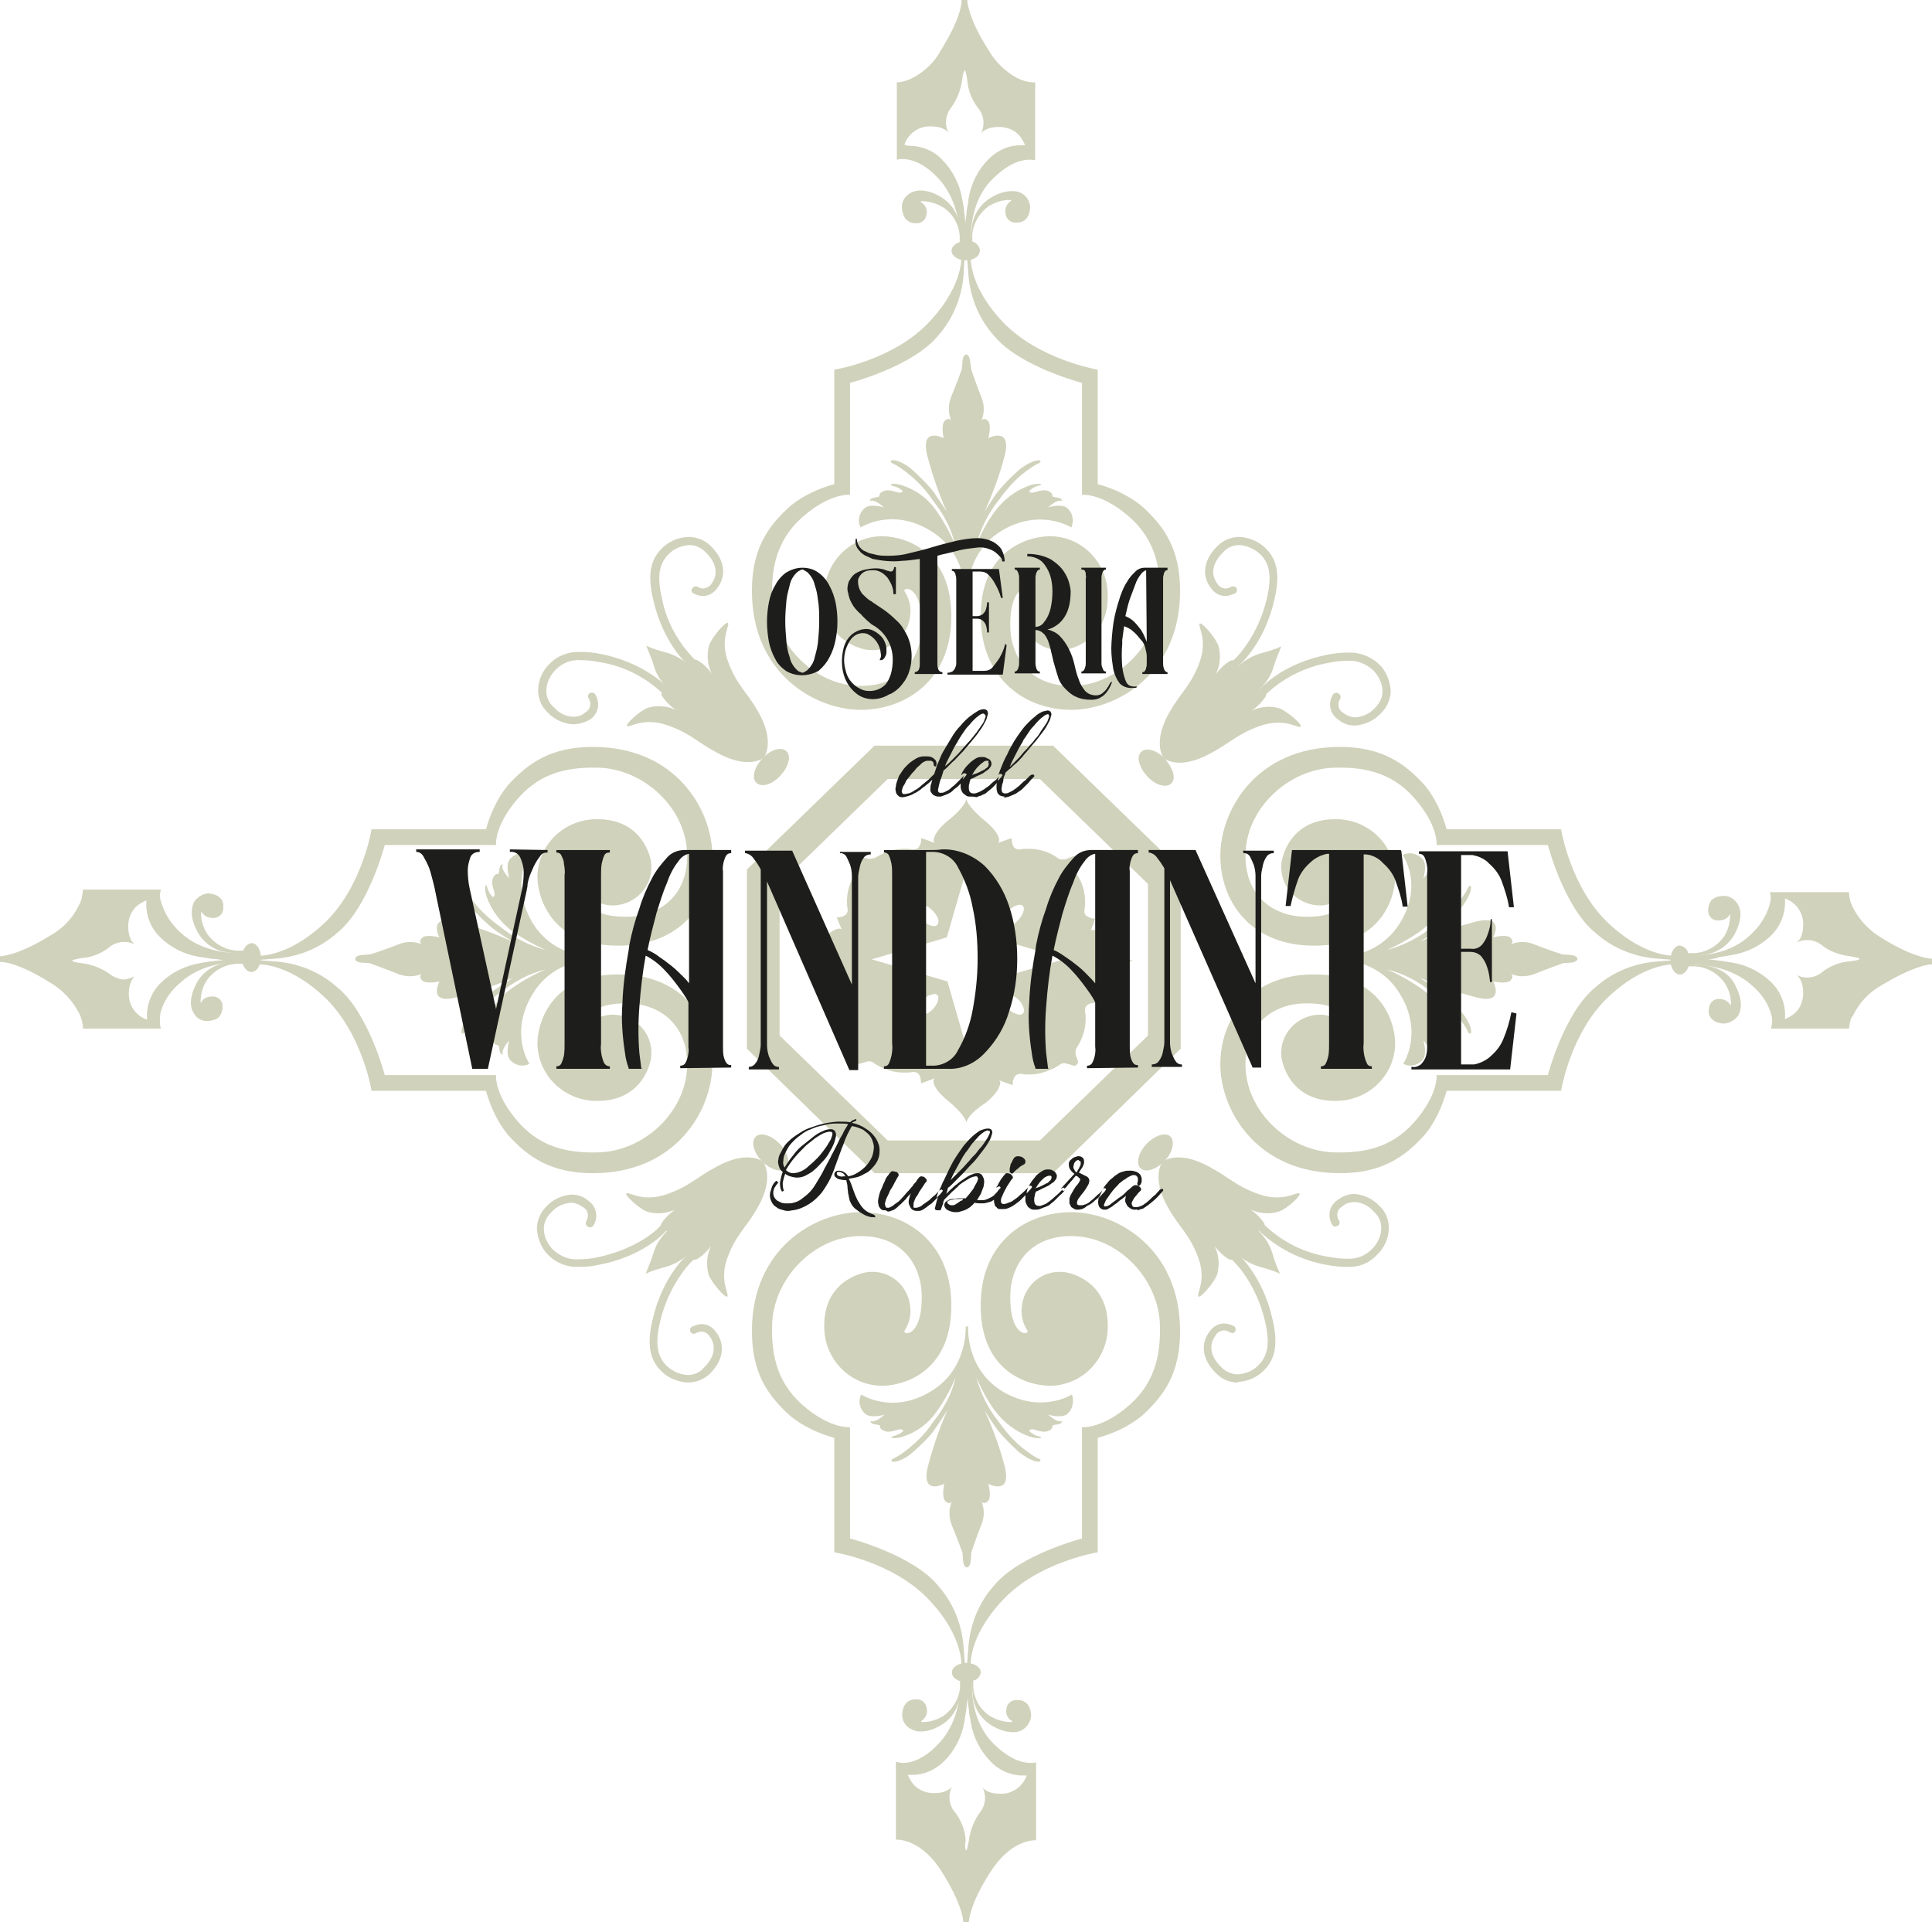 <?xml version="1.0" encoding="UTF-8"?>
<svg id="Livello_2" data-name="Livello 2" xmlns="http://www.w3.org/2000/svg" xmlns:xlink="http://www.w3.org/1999/xlink" viewBox="0 0 307.3 305.7">
  <defs>
    <style>
      .cls-1 {
        fill: none;
      }

      .cls-2 {
        fill: #1d1d1b;
      }

      .cls-3 {
        clip-path: url(#clippath);
      }

      .cls-4 {
        fill: #d0d2bb;
      }
    </style>
    <clipPath id="clippath">
      <rect class="cls-1" x="142.65" width="22" height="41.4"/>
    </clipPath>
  </defs>
  <g id="Livello_1-2" data-name="Livello 1">
    <g id="logo-completo">
      <path id="Fill_1" data-name="Fill 1" class="cls-4" d="M152.9,40.3s.7,4.7-5,10.8c-5.7,6.2-15.2,7.7-15.2,7.7v18.2c-2.5.7-4.9,1.8-6.9,3.4-3.7,3.3-6.2,6.9-6.2,13.6,0,13.2,10.1,18.9,17.3,18.9s14.1-4.7,14.4-14.1c.4-11.9-8.4-13.7-11.5-13.5-4.9.3-8.7,4.4-8.7,9.4-.1,7.3,6.1,8.7,7.3,8.7,3.4.2,6.2-2.4,6.4-5.8.1-1.2-.2-2.4-.9-3.5-.5-.8,2.9-1.3,2.7,5.8-.1,4.1-2.7,9.2-9.7,9.2-7.5,0-14-6.9-14.1-14.3-.1-4.9.9-9.5,5.6-13.2,4-3.2,6.8-2.9,6.8-2.9v-17.8s10-2.6,14-7.5c2.5-2.8,3.9-6.4,4.1-10.2.1-2.9.3-2.9.3-2.9h-.7Z"/>
      <path id="Fill_3" data-name="Fill 3" class="cls-4" d="M154.4,40.3s-.7,4.7,5,10.8,15.2,7.7,15.2,7.7v18.2c2.5.7,4.9,1.8,6.9,3.4,3.7,3.3,6.2,6.9,6.2,13.6,0,13.2-10.1,18.9-17.3,18.9s-14-4.7-14.4-14.1c-.4-11.9,8.4-13.7,11.5-13.5,4.9.3,8.7,4.4,8.7,9.4.1,7.3-6.1,8.7-7.3,8.7-3.4.2-6.2-2.4-6.4-5.8-.1-1.2.2-2.4.9-3.5.5-.8-2.9-1.3-2.7,5.8.1,4.1,2.7,9.2,9.7,9.2,7.5,0,14-6.9,14.1-14.3.1-4.9-.9-9.5-5.6-13.2-4-3.2-6.8-2.9-6.8-2.9v-17.8s-10-2.6-14-7.5c-2.5-2.8-3.9-6.4-4.1-10.2-.2-2.9-.3-2.9-.3-2.9h.7Z"/>
      <g id="Group_7" data-name="Group 7">
        <path id="Clip_6-2" data-name="Clip 6-2" class="cls-1" d="M142.65,0h22v41.4h-22V0Z"/>
        <g class="cls-3">
          <g id="Group_7-2" data-name="Group 7-2">
            <path id="Fill_5" data-name="Fill 5" class="cls-4" d="M153.65,41.4c-1.3,0-2.3-.7-2.3-1.5,0-.6.5-1.1,1.3-1.4v-.9c-.1-1.9-1.1-3.6-2.6-4.6-1-.6-2.2-1-3.3-1-.2,0-.3,0-.3.1s0,.1.1.1c.7.4,1,1.2.8,2-.1.8-.9,1.4-1.7,1.3h-.1c-.6,0-1.2-.3-1.6-.8-.3-.5-.5-1.1-.5-1.8s.3-1.3.8-1.8c.6-.5,1.3-.8,2.1-.8,1,0,2,.3,2.9.8,2,1,3.4,3.1,3.4,5.3.1.6.1,1.3.1,2h0c0-1.4-.2-6.2-3.2-9.7-2.5-2.8-4.6-3.4-6-3.4-.4,0-.7,0-1.1.2v-12.4h.1c.9,0,1.8-.3,2.6-.7,1.9-1,3.5-2.5,4.5-4.4,3-4.8,3.3-7.2,3.3-7.9v-.1h.9s0,2.7,3.4,8c1.1,1.9,2.7,3.4,4.5,4.4.8.4,1.7.7,2.6.7h.3v12.4h0c-.3-.1-.6-.1-.9-.1-1.1,0-3.3.4-6.1,3.3-3.2,3.3-3.3,8.3-3.2,9.7v-.3c0-.4,0-1,.1-1.6.1-2.3,1.5-4.3,3.5-5.3.9-.5,1.9-.8,2.9-.8,1.5-.1,2.8,1,2.9,2.5h0c0,.6-.2,2.5-2.1,2.5h-.1c-.8.1-1.6-.5-1.7-1.4-.2-.8.2-1.6.8-2,.1,0,.1-.1.1-.1,0,0-.1-.1-.3-.1-1.2,0-2.3.4-3.3,1-1.5,1.1-2.5,2.8-2.6,4.6v1c.6.2,1.1.7,1.2,1.3.1,1-.9,1.7-2.2,1.7ZM144.75,23.2c1.9,0,3.8.8,5.1,2.2,1.7,1.7,2.8,3.9,3.2,6.3,0,.1.3,1.4.3,1.9.1.5.2,2,.2,2v-.3c.1-.5.2-1.3.2-1.7.1-.5.3-1.7.3-2h0c.4-2.4,1.5-4.6,3.2-6.3,1.4-1.4,3.2-2.2,5.1-2.2h.7c-.2-.5-.5-1-.8-1.4-.7-.9-1.8-1.4-3-1.5h-.4c-2.1,0-2.7.9-2.8,1,.6-1.2.5-2.7-.3-3.8-1.1-1.3-1.8-3-1.9-4.7-.2-1.2-.3-1.5-.4-1.5h0c-.1,0-.3.5-.4,1.4-.2,1.7-.9,3.4-1.9,4.7-.8,1.1-.9,2.6-.3,3.8-.1-.1-.7-1-2.8-1h-.4c-1.7.1-3.2,1.2-3.8,2.9h0c.4.2.7.2.9.2h0Z"/>
          </g>
        </g>
      </g>
      <path id="Fill_8" data-name="Fill 8" class="cls-4" d="M169.6,80.7c-1-.6-2.9,0-2.9,0,0,0,1.5-1.4,2.2-1,0,0,.2-.5-1-.6-1-.1,0-.5-1.2-1s-2.7.8-3,0c1-1,1.8-.8,1.9-1,.1-.2-.9-.2-1.8.1-2.3.8-4.2,2.3-5.6,4.2-1.2,1.6-2.1,3.4-2.9,5.2.7-2.6,1.9-5,3.6-7.1,1.4-2,3.1-3.8,5.1-5.1,1.1-.8,1.5-.7,1.5-1,0-.5-1.9,0-3.6,1.5-1.1,1-2.2,2.1-3.1,3.2-.8,1-2.2,3.3-2.2,3.3,1.3-2.9,2.4-5.8,3.2-8.9,1.2-4.8-2.6-2.8-2.6-2.8,0,0,.6-2.2-.1-2.8-.7-.6-1,0-1,0,.5-1.2.5-2.5,0-3.7-.8-2-1.6-4.4-1.6-4.4l-.2-1.4s-.1-1-.6-1-.6.9-.6.9l-.1,1.4s-.9,2.5-1.7,4.4c-.5,1.2-.5,2.6,0,3.8,0,0-.3-.6-1,0s-.2,2.8-.2,2.8c0,0-3.8-2-2.6,2.8.8,3,1.8,6,3.1,8.9,0,0-1.5-2.3-2.2-3.3-1-1.2-2-2.2-3.1-3.2-1.7-1.6-3.6-2-3.6-1.5,0,.3.3.2,1.5,1,2,1.4,3.8,3.1,5.1,5.1,1.7,2.1,3,4.5,3.6,7.1-.8-1.9-1.8-3.7-3-5.4-1.3-1.9-3.2-3.3-5.4-4-.9-.3-1.9-.3-1.8-.1.1.3.9.1,1.9,1-.4.8-1.8-.5-3,0-1.3.5-.2.9-1.2,1-1.2.1-1,.6-1,.6.7-.4,2.2,1,2.2,1,0,0-1.9-.6-2.9,0-1,.7-1.4,2.1-.8,3.2,0,0,4.8-3.2,10.9.4,6.1,3.5,5.7,10.4,5.7,10.4h.4s-.5-6.8,5.6-10.4c6.1-3.5,10.9-.4,10.9-.4.5-1.1.2-2.5-.8-3.2"/>
      <path id="Fill_10" data-name="Fill 10" class="cls-4" d="M203.6,112.7c-1.5-.5-3.1-.3-4.5.3.9-.6,1.6-1.3,2.2-2.2.4-.7-.9-1.2-.9-1.2,1-1,1.8-2.2,2.2-3.6.3-1.1.8-2.1,1.2-3.2-1,.5-2.1.8-3.2,1.1-1.4.4-2.6,1.1-3.7,2.1,0,0-.5-1.3-1.2-.9-.9.5-1.7,1.3-2.3,2.1.7-1.4.8-3,.4-4.5-.4-1.2-2.7-3.9-3-3.5s1.4,2.6-.1,6.4c-1.4,3.6-2.8,4.4-4.7,7.7-2.8,4.9-.9,7.3-.9,7.3,0,0,2.3,2,7.3-.7,3.4-1.8,4.3-3.1,7.9-4.4,3.9-1.4,6,.3,6.5.1.7-.1-2-2.4-3.2-2.9"/>
      <path id="Fill_12" data-name="Fill 12" class="cls-4" d="M186.3,124.6c-.8.8-2.5.3-3.8-1.1s-1.8-3.1-1-3.9,2.5-.3,3.8,1.1c1.3,1.5,1.8,3.2,1,3.9"/>
      <path id="Fill_14" data-name="Fill 14" class="cls-4" d="M215.5,115.4c-1,0-1.9-.3-2.7-1-1.3-.9-1.6-2.6-.8-3.9.1-.2.3-.3.6-.3.1,0,.2,0,.3.1.3.2.4.5.3.8h0c-.5.7-.4,1.7.3,2.2.1,0,.1.1.2.1.5.4,1.2.7,1.9.7,1.2-.1,2.3-.6,3.1-1.5.7-.7,1.2-1.6,1.2-2.6,0-1.3-.6-2.5-1.5-3.4-1.1-1-2.5-1.6-4-1.5-1,0-2,.1-2.9.3-3.7.6-7.2,2.3-10,4.9-.2.3-.6.3-.9,0-.3-.2-.3-.6,0-.9.4-.4,3.8-4,10.7-5.3,1-.2,2.1-.3,3.1-.3,1.8-.1,3.6.6,4.9,1.8,1.2,1.1,1.8,2.7,1.9,4.3,0,1.3-.6,2.6-1.5,3.5-1.2,1.3-2.7,1.9-4.2,2ZM196.6,106.1c-.2,0-.4-.1-.5-.2-.2-.3-.2-.6.1-.9h0c.8-.7,1.5-1.6,2.1-2.5,1.5-2.2,2.6-4.7,3.2-7.3.8-3.4.5-5.4-.9-6.9-.9-.9-2.1-1.5-3.4-1.6h-.1c-1,0-1.9.4-2.5,1.1-2.7,2.6-1.3,4.6-1,5,.3.5.8.8,1.3.8.3,0,.7-.1,1-.3.3-.1.7,0,.8.3s0,.7-.3.8c-.5.2-1,.4-1.5.4-.9,0-1.8-.5-2.3-1.3-1.2-1.5-1.6-4.1,1.1-6.7.9-.9,2.2-1.4,3.4-1.4h.1c1.6.1,3.2.8,4.3,2,1.7,1.8,2.1,4.2,1.2,8-1.6,7-5.5,10.3-5.7,10.5-.1.2-.2.2-.4.2Z"/>
      <path id="Fill_16" data-name="Fill 16" class="cls-4" d="M103,112.6c1.5-.5,3.1-.3,4.5.3-.9-.6-1.6-1.3-2.2-2.2-.4-.7.9-1.2.9-1.2-1-1-1.8-2.2-2.2-3.6-.3-1.1-.8-2.1-1.2-3.2,1,.5,2.1.8,3.2,1.1,1.4.4,2.6,1.1,3.7,2.1,0,0,.5-1.3,1.2-.9.9.5,1.7,1.3,2.3,2.1-.7-1.4-.8-3-.4-4.5.4-1.2,2.7-3.9,3-3.5.3.5-1.4,2.6.1,6.4,1.4,3.6,2.8,4.4,4.7,7.7,2.8,4.9.9,7.3.9,7.3,0,0-2.3,2-7.3-.7-3.4-1.8-4.3-3.1-7.9-4.4-3.9-1.4-6,.3-6.5.1-.6-.1,2-2.5,3.2-2.9"/>
      <path id="Fill_18" data-name="Fill 18" class="cls-4" d="M120.3,124.5c.8.8,2.5.3,3.8-1.1s1.8-3.1,1-3.9-2.5-.3-3.8,1.1-1.8,3.1-1,3.9"/>
      <path id="Fill_20" data-name="Fill 20" class="cls-4" d="M91.1,115.2c-1.5-.1-3-.8-4-1.9-1-.9-1.5-2.2-1.5-3.5,0-1.6.7-3.2,1.9-4.3,1.3-1.3,3.1-1.9,4.9-1.8,1.1,0,2.1.1,3.1.3,7.1,1.4,10.6,5.3,10.7,5.3.2.3.2.7-.1.9-.2.2-.6.2-.8,0-2.8-2.6-6.2-4.3-10-4.9-1-.2-1.9-.3-2.9-.3-1.5-.1-2.9.4-4,1.5-.9.9-1.5,2.1-1.5,3.4,0,1,.4,1.9,1.2,2.6.8.9,1.9,1.5,3.1,1.5.7,0,1.4-.2,1.9-.7.8-.4,1-1.4.6-2.1,0-.1-.1-.1-.1-.2-.2-.3,0-.7.3-.8s.7,0,.8.3c.8,1.3.5,3-.8,3.9-.8.5-1.8.8-2.8.8ZM110,106c-.1,0-.3-.1-.4-.1-.2-.1-4.1-3.5-5.7-10.5-.9-3.8-.5-6.2,1.2-8,1.1-1.2,2.6-1.9,4.3-2h.1c1.3,0,2.6.5,3.5,1.4,2.7,2.6,2.3,5.2,1.1,6.7-.5.8-1.4,1.3-2.3,1.3-.5,0-1.1-.2-1.5-.4-.3-.2-.4-.5-.2-.8.2-.3.5-.4.8-.3.3.2.6.3,1,.3.6-.1,1.1-.4,1.3-.8.3-.4,1.7-2.4-1-5-.7-.7-1.6-1.1-2.5-1.1h-.1c-1.3.1-2.5.6-3.4,1.6-1.4,1.5-1.7,3.5-.9,6.9.7,3.7,2.6,7.1,5.3,9.8.3.2.3.6.1.9-.4,0-.5.1-.7.1h0Z"/>
      <path id="Fill_22" data-name="Fill 22" class="cls-4" d="M152.9,265.4s.7-4.7-5-10.8c-5.7-6.2-15.2-7.7-15.2-7.7v-18.2c-2.5-.7-4.9-1.8-6.9-3.4-3.7-3.3-6.2-6.9-6.2-13.6,0-13.2,10.1-18.9,17.3-18.9s14.1,4.7,14.4,14.1c.4,11.9-8.4,13.7-11.5,13.5-4.9-.3-8.7-4.4-8.7-9.4-.1-7.3,6.1-8.7,7.3-8.7,3.4-.2,6.2,2.4,6.4,5.8.1,1.2-.2,2.4-.9,3.5-.5.8,2.9,1.3,2.7-5.8-.1-4.1-2.7-9.2-9.7-9.2-7.5,0-14,6.9-14.1,14.3-.1,4.9.9,9.5,5.6,13.2,4,3.2,6.8,2.9,6.8,2.9v17.7s10,2.6,14,7.5c2.5,2.8,3.9,6.4,4.1,10.2.2,2.9.3,2.9.3,2.9l-.7.1Z"/>
      <path id="Fill_24" data-name="Fill 24" class="cls-4" d="M154.4,265.4s-.7-4.7,5-10.8c5.7-6.2,15.2-7.7,15.2-7.7v-18.2c2.5-.7,4.9-1.8,6.9-3.4,3.7-3.3,6.2-6.9,6.2-13.6,0-13.2-10.1-18.9-17.3-18.9s-14.1,4.7-14.4,14.1c-.4,11.9,8.4,13.7,11.5,13.5,4.9-.3,8.7-4.4,8.7-9.4.1-7.3-6.1-8.7-7.3-8.7-3.4-.2-6.2,2.4-6.4,5.8-.1,1.2.2,2.4.9,3.5.5.8-2.9,1.3-2.7-5.8.1-4.1,2.7-9.2,9.7-9.2,7.5,0,14,6.9,14.1,14.3.1,4.9-.9,9.5-5.6,13.2-4,3.2-6.8,2.9-6.8,2.9v17.7s-10,2.6-14,7.5c-2.5,2.8-3.9,6.4-4.1,10.2-.2,2.9-.3,2.9-.3,2.9l.7.1h0Z"/>
      <path id="Fill_26" data-name="Fill 26" class="cls-4" d="M154.1,305.7h-.9v-.1c0-.6-.4-3.1-3.4-7.9-3.1-4.9-6.5-5.1-7.2-5.1h-.1v-12.4c.3.1.7.2,1.1.2,1.4,0,3.5-.6,6-3.4,3.1-3.5,3.2-8.3,3.2-9.7h0c0,.7,0,1.3-.1,2-.1,2.3-1.4,4.3-3.4,5.3-.9.5-1.9.8-2.9.8-.8,0-1.5-.3-2.1-.8-.5-.5-.8-1.1-.8-1.8,0-.6.2-2.5,2.1-2.5h.1c.8-.1,1.6.5,1.7,1.4.2.8-.2,1.6-.8,2-.1,0-.1.1-.1.1,0,0,.1.1.3.1,1.2,0,2.3-.4,3.3-1,1.5-1.1,2.5-2.8,2.6-4.6v-.9c-.8-.3-1.3-.8-1.3-1.4,0-.8,1-1.5,2.3-1.5s2.3.7,2.3,1.5c-.1.6-.5,1.2-1.2,1.3v1c.1,1.9,1.1,3.6,2.6,4.6,1,.6,2.2,1,3.3,1,.2,0,.3,0,.3-.1s0-.1-.1-.1c-.7-.4-1-1.3-.8-2,.1-.8.9-1.4,1.7-1.3h.1c1.9,0,2.1,1.9,2.1,2.5-.1,1.5-1.4,2.7-2.9,2.6h0c-1,0-2-.3-2.9-.8-2-1-3.4-3-3.5-5.3-.1-.5-.1-1.2-.1-1.6v-.4c-.1,1.4,0,6.4,3.2,9.7,2.8,2.9,5,3.3,6.1,3.3.3,0,.6,0,.9-.1v12.4h-.1c-.7,0-4.1.2-7.2,5.1-3.3,5.1-3.4,7.8-3.4,7.9h0ZM153.7,294.3h0c.1,0,.2-.5.4-1.5.2-1.7.9-3.4,1.9-4.7.8-1.1.9-2.6.3-3.8.1.1.6,1,2.8,1h.4c1.7-.1,3.2-1.2,3.8-2.9h-.6c-1.9,0-3.8-.8-5.1-2.2-1.7-1.7-2.8-3.9-3.2-6.3h0c0-.2-.3-1.5-.3-2-.1-.5-.2-1.9-.2-2v.2c0,.4-.2,1.4-.2,1.8-.1.5-.3,1.9-.3,1.9-.4,2.4-1.5,4.6-3.2,6.3-1.4,1.4-3.2,2.2-5.1,2.2h-.7c.2.5.5,1,.8,1.4.7.9,1.8,1.4,3,1.5h.4c2.1,0,2.7-.9,2.8-1-.6,1.2-.5,2.7.3,3.8,1.1,1.3,1.8,3,1.9,4.7-.2,1.1,0,1.6.1,1.6h0Z"/>
      <path id="Fill_28" data-name="Fill 28" class="cls-4" d="M169.6,225c-1,.6-2.9,0-2.9,0,0,0,1.5,1.4,2.2,1,0,0,.2.5-1,.6-1,.1,0,.5-1.2,1s-2.7-.8-3,0c1,1,1.8.8,1.9,1,.1.2-.9.2-1.8-.1-2.3-.8-4.2-2.3-5.6-4.2-1.2-1.6-2.1-3.4-2.9-5.2.7,2.6,1.9,5,3.6,7.1,1.4,2,3.1,3.8,5.1,5.1,1.1.8,1.5.7,1.5,1,0,.5-1.9,0-3.6-1.5-1.1-1-2.2-2.1-3.1-3.2-.8-1-2.2-3.3-2.2-3.3,1.3,2.9,2.4,5.8,3.2,8.9,1.2,4.8-2.6,2.8-2.6,2.8,0,0,.6,2.2-.1,2.8-.7.6-1,0-1,0,.5,1.2.5,2.5,0,3.7-.8,2-1.6,4.4-1.6,4.4l-.1,1.4s-.1,1-.6,1-.6-.9-.6-.9l-.1-1.4s-.9-2.5-1.7-4.4c-.5-1.2-.5-2.6,0-3.8,0,0-.3.6-1,0s-.2-2.8-.2-2.8c0,0-3.8,2-2.6-2.8.8-3,1.8-6,3.1-8.9,0,0-1.5,2.3-2.2,3.3-.9,1.2-2,2.2-3.1,3.2-1.7,1.6-3.6,2-3.6,1.5,0-.3.3-.2,1.5-1,2-1.4,3.8-3.1,5.1-5.1,1.7-2.1,3-4.5,3.6-7.1-.8,1.9-1.8,3.7-3,5.4-1.3,1.9-3.2,3.3-5.4,4-.9.3-1.9.3-1.8.1.1-.3.9-.1,1.9-1-.4-.8-1.8.5-3,0-1.3-.5-.2-.9-1.2-1-1.2-.1-1-.6-1-.6.7.4,2.2-1,2.2-1,0,0-1.9.6-2.9,0-1-.7-1.4-2.1-.8-3.2,0,0,4.8,3.2,10.9-.4,6.1-3.5,5.7-10.4,5.7-10.4h.4s-.5,6.8,5.6,10.4c6.1,3.5,10.9.4,10.9.4.4,1.1.1,2.5-.9,3.2"/>
      <path id="Fill_30" data-name="Fill 30" class="cls-4" d="M203.4,192.7c-1.5.5-3.1.3-4.5-.3.9.6,1.6,1.3,2.2,2.2.4.7-.9,1.2-.9,1.2,1,1,1.8,2.2,2.2,3.6.3,1.1.7,2.1,1.2,3.2-1-.5-2.1-.8-3.2-1.1-1.4-.4-2.6-1.1-3.7-2.1,0,0-.5,1.3-1.2.9-.9-.5-1.7-1.3-2.3-2.1.7,1.4.8,3,.4,4.5-.4,1.2-2.7,3.9-3,3.5-.3-.5,1.4-2.6-.1-6.4-1.4-3.6-2.8-4.4-4.7-7.7-2.8-4.9-.9-7.3-.9-7.3,0,0,2.3-2,7.3.7,3.4,1.8,4.3,3.1,7.9,4.4,3.9,1.4,6-.3,6.5-.1.7.1-1.9,2.5-3.2,2.9"/>
      <path id="Fill_32" data-name="Fill 32" class="cls-4" d="M186.2,180.8c-.8-.8-2.5-.2-3.8,1.1-1.3,1.4-1.8,3.1-1,3.9s2.5.2,3.8-1.1,1.7-3.1,1-3.9"/>
      <path id="Fill_34" data-name="Fill 34" class="cls-4" d="M196.9,219.9c-1.3,0-2.5-.5-3.4-1.4-2.7-2.6-2.3-5.2-1.1-6.7.5-.8,1.4-1.3,2.3-1.3.5,0,1.1.2,1.5.4.3.1.4.5.3.8-.1.2-.3.4-.6.3-.1,0-.2,0-.3-.1-.3-.2-.6-.3-1-.3-.6.1-1.1.4-1.3.9-.3.4-1.7,2.4,1,5,.7.7,1.7,1.1,2.6,1.1h0c1.3-.1,2.5-.6,3.4-1.6,1.4-1.5,1.7-3.5.9-6.9-.6-2.6-1.7-5.1-3.2-7.3-.6-.9-1.3-1.7-2.1-2.5-.3-.2-.3-.6-.1-.9h0c.2-.3.6-.3.9-.1h0c.2.1,4.1,3.5,5.7,10.5.9,3.8.5,6.2-1.2,8-1.1,1.2-2.6,1.9-4.3,2v.1ZM214.2,201.5c-1.1,0-2.1-.1-3.1-.3-4-.7-7.7-2.5-10.7-5.3-.2-.3-.2-.7.1-.9.2-.2.6-.2.8,0,2.8,2.6,6.2,4.3,10,4.9,1,.2,1.9.3,2.9.3,1.5.1,2.9-.4,4-1.5.9-.9,1.5-2.1,1.5-3.4,0-1-.4-1.9-1.2-2.6-.8-.9-1.9-1.5-3.1-1.5-.7,0-1.4.2-1.9.7-.8.4-1,1.4-.6,2.1,0,.1.1.1.1.2.2.3,0,.7-.3.8h0c-.1,0-.2.1-.3.1-.2,0-.4-.1-.5-.3-.8-1.3-.5-3,.8-3.9.8-.6,1.7-1,2.7-1,1.5.1,3,.8,4,1.9,1,.9,1.5,2.2,1.5,3.5,0,1.6-.7,3.2-1.9,4.3-1.3,1.4-3,2-4.8,1.9Z"/>
      <path id="Fill_36" data-name="Fill 36" class="cls-4" d="M102.9,192.7c1.5.5,3.1.3,4.5-.3-.9.6-1.6,1.3-2.2,2.2-.4.7.9,1.2.9,1.2-1,1-1.8,2.2-2.2,3.6-.3,1.1-.8,2.1-1.2,3.2,1-.5,2.1-.8,3.2-1.1,1.4-.4,2.6-1.1,3.7-2.1,0,0,.5,1.3,1.2.9.9-.5,1.7-1.3,2.3-2.1-.7,1.4-.8,3-.4,4.5.4,1.2,2.7,3.9,3,3.5.3-.5-1.4-2.6.1-6.4,1.4-3.6,2.8-4.4,4.7-7.7,2.8-4.9.9-7.3.9-7.3,0,0-2.3-2-7.3.7-3.4,1.8-4.3,3.1-7.9,4.4-3.9,1.4-6-.3-6.5-.1-.6.1,2,2.5,3.2,2.9"/>
      <path id="Fill_38" data-name="Fill 38" class="cls-4" d="M120.2,180.8c.8-.8,2.5-.2,3.8,1.1,1.3,1.4,1.8,3.1,1,3.9-.8.8-2.5.2-3.8-1.1s-1.8-3.1-1-3.9"/>
      <path id="Fill_40" data-name="Fill 40" class="cls-4" d="M109.4,219.9h0c-1.7-.1-3.3-.8-4.4-2-1.7-1.8-2.1-4.2-1.2-8,1.6-7,5.5-10.3,5.7-10.5.1-.1.3-.1.4-.1.3,0,.6.3.6.6,0,.2-.1.4-.2.5-.8.7-1.5,1.6-2.1,2.5-1.5,2.2-2.6,4.7-3.2,7.3-.8,3.4-.5,5.4.9,6.9.9.9,2.1,1.5,3.4,1.6h.1c1,0,1.9-.4,2.5-1.1,2.7-2.6,1.3-4.6,1-5-.3-.5-.8-.8-1.3-.8-.3,0-.7.1-1,.3-.3.1-.7,0-.8-.3-.1-.3,0-.7.3-.8h0c.5-.2,1-.4,1.5-.4.9,0,1.8.5,2.3,1.3,1.2,1.5,1.6,4.1-1.1,6.7-.9.8-2.1,1.3-3.4,1.3ZM92.2,201.5c-1.8.1-3.6-.5-4.9-1.8-1.2-1.1-1.8-2.7-1.9-4.3,0-1.3.6-2.6,1.5-3.5,1-1.1,2.5-1.8,4-1.9,1,0,1.9.3,2.7,1,1.3.9,1.6,2.6.8,3.9-.1.2-.3.3-.6.3-.1,0-.2,0-.3-.1-.3-.2-.4-.5-.3-.8h0c.5-.7.4-1.7-.3-2.2-.1,0-.1-.1-.2-.1-.5-.4-1.2-.7-1.9-.7-1.2.1-2.3.6-3.1,1.5-.7.7-1.2,1.6-1.2,2.6,0,1.3.6,2.5,1.5,3.4,1.1,1,2.5,1.6,4,1.5,1,0,2-.1,2.9-.3,2.6-.5,5.2-1.5,7.5-2.9.9-.6,1.8-1.2,2.5-2,.2-.3.6-.3.9,0,.1.1.2.3.2.4,0,.2,0,.3-.2.4-.1.2-3.6,4-10.7,5.3-.8.2-1.9.3-2.9.3Z"/>
      <path id="Fill_42" data-name="Fill 42" class="cls-4" d="M40.5,153.4s4.7-.7,10.9,5c6.2,5.7,7.7,15.1,7.7,15.1h18.2c.7,2.5,1.8,4.9,3.4,6.9,3.3,3.7,7,6.2,13.6,6.2,13.3,0,19-10.1,19-17.3s-4.7-14-14.2-14.3c-11.9-.4-13.8,8.4-13.6,11.4.3,4.9,4.4,8.7,9.4,8.7,7.3.1,8.7-6.1,8.7-7.3.2-3.4-2.4-6.2-5.8-6.4-1.2-.1-2.4.3-3.5.9-.8.5-1.3-2.9,5.8-2.7,4.1.1,9.2,2.7,9.2,9.7,0,7.5-6.9,13.9-14.3,14-5,.1-9.5-.9-13.2-5.6-3.2-4-2.9-6.7-2.9-6.7h-17.7s-2.6-10-7.6-14c-2.8-2.5-6.4-3.9-10.2-4.1-2.9-.2-2.9-.3-2.9-.3v.8Z"/>
      <path id="Fill_44" data-name="Fill 44" class="cls-4" d="M40.5,152s4.7.7,10.9-5c6.2-5.7,7.7-15.1,7.7-15.1h18.2c.7-2.5,1.8-4.9,3.4-6.9,3.3-3.7,7-6.2,13.6-6.2,13.3,0,19,10.1,19,17.3s-4.7,14-14.2,14.3c-11.9.4-13.8-8.4-13.6-11.4.3-4.9,4.4-8.7,9.4-8.7,7.3-.1,8.7,6.1,8.7,7.3.2,3.4-2.5,6.2-5.8,6.4-1.2.1-2.4-.3-3.5-.9-.8-.5-1.3,2.9,5.8,2.7,4.1-.1,9.2-2.7,9.2-9.7,0-7.5-6.9-13.9-14.3-14-5-.1-9.5.9-13.2,5.6-3.2,4-2.9,6.7-2.9,6.7h-17.7s-2.6,10-7.6,14c-2.8,2.5-6.4,3.9-10.2,4.1-2.9.2-2.9.3-2.9.3v-.8Z"/>
      <path id="Fill_46" data-name="Fill 46" class="cls-4" d="M25.6,163.6h-12.4c0-.8-.2-1.6-.6-2.4-1-2-2.6-3.7-4.6-4.9-4.8-3-7.2-3.3-7.9-3.3h-.1v-.9s2.7,0,8-3.3c2-1.1,3.6-2.8,4.6-4.9.4-.7.5-1.5.6-2.4h12.4c-.2.6-.2,1.3,0,1.9.6,2,1.7,3.7,3.2,5,3.1,2.9,7.5,3.2,9.2,3.2h.5-.3c-.4,0-1.1,0-1.6-.1-2.3-.1-4.3-1.5-5.3-3.5-1.2-2.4-.8-3.8-.4-4.6.5-.7,1.3-1.2,2.1-1.3.7,0,1.5.2,2,.7.4.4.6.9.5,1.5.1.9-.6,1.7-1.5,1.7h-.2c-.7,0-1.3-.3-1.7-.9,0-.1-.1-.1-.1-.1h0c-.1,1.3.3,2.5,1,3.6,1.1,1.5,2.8,2.5,4.7,2.6h1c.2-.6.7-1.1,1.3-1.2.8,0,1.5,1,1.5,2.3s-.7,2.3-1.5,2.3c-.6,0-1.1-.5-1.4-1.3h-1c-1.9.1-3.6,1.1-4.7,2.6-.7,1.1-1,2.3-1,3.6h0l.1-.1c.3-.6,1-.9,1.7-.9.9-.1,1.7.6,1.7,1.5v.2c0,.5-.2,1.1-.5,1.5-.5.5-1.3.7-2,.7-.9,0-1.7-.5-2.1-1.3-.5-.8-.8-2.2.4-4.6,1-2,3.1-3.3,5.3-3.4.6-.1,1.3-.1,2-.1h-.2c-1.8,0-6.3.3-9.5,3.2-1.6,1.3-2.8,3-3.3,5-.1,1.1-.1,1.8.1,2.4h0ZM21.5,155.3h0c-.2.1-1.1.9-1,3.1.1,1.7,1.2,3.2,2.9,3.8-.2-2.1.6-4.3,2.1-5.8,1.7-1.7,3.9-2.8,6.3-3.2.1,0,1.4-.3,1.9-.3.6-.1,2-.2,2-.2h-.3c-.5-.1-1.3-.2-1.7-.2-.5-.1-2-.3-2-.3-2.4-.4-4.6-1.5-6.3-3.2-1.5-1.5-2.3-3.6-2.1-5.8-.5.2-1,.5-1.4.8-.9.7-1.4,1.8-1.5,3-.1,2.4.9,3.1,1,3.2-1.2-.6-2.7-.5-3.8.3-1.3,1.1-3,1.8-4.7,1.9-1.1.2-1.4.3-1.4.4h0c0,.1.5.3,1.5.4,1.7.2,3.4.9,4.7,1.9.6.4,1.4.7,2.1.7.6-.1,1.1-.3,1.7-.5h0Z"/>
      <path id="Fill_48" data-name="Fill 48" class="cls-4" d="M81,136.8c-.6.9,0,2.9,0,2.9,0,0-1.5-1.5-1-2.2,0,0-.5-.2-.6,1-.1,1-.5,0-1,1.2s.8,2.6,0,3c-1-1-.8-1.8-1.1-1.9-.2-.1-.2.9.1,1.8.8,2.3,2.3,4.2,4.2,5.6,1.6,1.1,3.4,2.1,5.2,2.9-2.6-.7-5-1.9-7.1-3.6-2-1.4-3.8-3.1-5.1-5.1-.8-1.1-.7-1.5-1-1.5-.5,0,0,1.9,1.5,3.6,1,1.1,2.1,2.2,3.2,3.1,1,.8,3.3,2.2,3.3,2.2-2.9-1.3-5.8-2.4-8.9-3.2-4.8-1.2-2.8,2.5-2.8,2.5,0,0-2.2-.6-2.8.1-.6.7,0,1,0,1-1.2-.5-2.5-.5-3.7,0-2,.8-4.5,1.6-4.5,1.6l-1.4.1s-1,.1-1,.6.9.6.9.6l1.4.1s2.5.9,4.5,1.7c1.2.5,2.6.5,3.8,0,0,0-.6.3,0,1s2.8.2,2.8.2c0,0-2,3.8,2.8,2.5,3-.8,6-1.8,8.9-3.1,0,0-2.3,1.5-3.3,2.2-1.2.9-2.2,2-3.2,3.1-1.6,1.7-2,3.6-1.5,3.6.3,0,.2-.3,1-1.5,1.4-2,3.1-3.8,5.1-5.1,2.1-1.7,4.5-3,7.1-3.6-1.9.8-3.7,1.8-5.4,3-1.9,1.3-3.3,3.2-4,5.4-.3.9-.3,1.9-.1,1.8.3-.1.1-.9,1.1-1.9.8.4-.5,1.8,0,3,.5,1.3.9.2,1,1.2.1,1.2.6,1,.6,1-.4-.7,1-2.2,1-2.2,0,0-.6,1.9,0,2.9.7,1,2.1,1.4,3.2.8,0,0-3.2-4.8.4-10.9,3.5-6.1,10.4-5.7,10.4-5.7v-.4s-6.8.5-10.4-5.6c-3.5-6.1-.4-10.9-.4-10.9-1.1-.3-2.5.1-3.2,1.1"/>
      <path id="Fill_50" data-name="Fill 50" class="cls-4" d="M266.9,153.4s-4.7-.7-10.9,5-7.7,15.1-7.7,15.1h-18.2c-.7,2.5-1.8,4.9-3.4,6.9-3.3,3.7-7,6.2-13.6,6.2-13.3,0-19-10.1-19-17.3s4.7-14,14.2-14.3c11.9-.4,13.8,8.4,13.6,11.4-.3,4.9-4.4,8.7-9.4,8.7-7.3.1-8.7-6.1-8.7-7.3-.2-3.4,2.5-6.2,5.8-6.4,1.2-.1,2.4.3,3.5.9.8.5,1.3-2.9-5.8-2.7-4.1.1-9.2,2.7-9.2,9.7,0,7.5,6.9,13.9,14.3,14,5,.1,9.5-.9,13.2-5.6,3.2-4,2.9-6.7,2.9-6.7h17.7s2.6-10,7.6-14c2.8-2.5,6.4-3.9,10.2-4.1,2.9-.2,3-.3,3-.3v.8h-.1Z"/>
      <path id="Fill_52" data-name="Fill 52" class="cls-4" d="M266.9,152s-4.7.7-10.9-5-7.7-15.1-7.7-15.1h-18.2c-.7-2.5-1.8-4.9-3.4-6.9-3.3-3.7-7-6.2-13.6-6.2-13.3,0-19,10.1-19,17.3s4.7,14,14.2,14.3c11.9.4,13.8-8.4,13.6-11.4-.3-4.9-4.4-8.7-9.4-8.7-7.3-.1-8.7,6.1-8.7,7.3-.2,3.4,2.5,6.2,5.8,6.4,1.2.1,2.4-.3,3.5-.9.8-.5,1.3,2.9-5.8,2.7-4.1-.1-9.2-2.7-9.2-9.7,0-7.5,6.9-13.9,14.3-14,5-.1,9.5.9,13.2,5.6,3.2,4,2.9,6.7,2.9,6.7h17.7s2.6,10,7.6,14c2.8,2.5,6.4,3.9,10.2,4.1,2.9.2,2.9.3,2.9.3v-.8Z"/>
      <path id="Fill_54" data-name="Fill 54" class="cls-4" d="M294.1,163.6h-12.4c.2-.7.2-1.4.1-2-.5-2-1.7-3.7-3.3-5-3.3-2.9-7.8-3.2-9.5-3.2h-.2c.7,0,1.3.1,2,.1,2.6.3,4.4,1.4,5.3,3.4,1.2,2.4.8,3.8.4,4.6-.5.7-1.3,1.2-2.2,1.3-.7,0-1.5-.2-2-.7-.4-.4-.6-.9-.5-1.5,0-.9.6-1.7,1.5-1.7h.2c.7,0,1.3.3,1.7.9,0,.1.1.1.1.1h0c.1-1.3-.3-2.5-1-3.6-1.1-1.5-2.8-2.5-4.7-2.6h-1c-.3.8-.8,1.3-1.4,1.3-.8,0-1.5-1-1.5-2.3s.7-2.3,1.5-2.3c.6.1,1.2.5,1.3,1.2h1c1.9-.1,3.6-1.1,4.7-2.6.7-1.1,1-2.3,1-3.6h0s-.1,0-.1.1c-.3.6-1,.9-1.7.9-.9.1-1.7-.6-1.7-1.5v-.2c0-.5.2-1.1.5-1.5.5-.5,1.3-.7,2-.7.9,0,1.7.5,2.2,1.3s.8,2.2-.4,4.6c-1,2-3.1,3.4-5.4,3.5-.5.1-1.2.1-1.6.1h-.4.5c1.8,0,6.2-.3,9.2-3.2,1.5-1.3,2.7-3.1,3.2-5,.2-.6.2-1.3,0-1.9h12.6c0,.8.2,1.6.6,2.4,1,2,2.6,3.7,4.6,4.9,5.3,3.3,8,3.3,8,3.3v.9h-.1c-.6,0-3.1.4-7.9,3.3-2,1.1-3.6,2.8-4.6,4.9-.4.4-.5,1.2-.6,2h0ZM271.6,152.6h.2c.4,0,1.4.2,1.8.2.5.1,1.9.3,1.9.3,2.4.4,4.6,1.5,6.3,3.2,1.5,1.5,2.3,3.6,2.1,5.8.5-.2,1-.5,1.4-.8.9-.7,1.4-1.8,1.5-3,.1-2.4-.9-3.1-1-3.2,1.2.6,2.7.5,3.8-.3,1.3-1.1,3-1.8,4.7-1.9,1-.1,1.5-.3,1.5-.4s-.5-.2-1.5-.4c-1.7-.2-3.4-.8-4.7-1.9-1.1-.8-2.6-.9-3.8-.3.1-.1,1.1-.7,1-3.2-.1-1.7-1.2-3.2-2.9-3.8.2,2.1-.6,4.3-2.1,5.8-1.7,1.7-3.9,2.8-6.3,3.2h0c-.2,0-1.5.3-2,.3-.5.3-1.8.4-1.9.4h0Z"/>
      <path id="Fill_56" data-name="Fill 56" class="cls-4" d="M226.4,136.8c.6.9,0,2.9,0,2.9,0,0,1.5-1.5,1-2.2,0,0,.5-.2.6,1,.1,1,.5,0,1,1.2s-.8,2.6,0,3c1-1,.8-1.8,1.1-1.9.2-.1.2.9-.1,1.8-.8,2.3-2.3,4.2-4.2,5.6-1.6,1.1-3.4,2.1-5.2,2.9,2.6-.7,5-1.9,7.1-3.6,2-1.4,3.8-3.1,5.1-5.1.8-1.1.7-1.5,1-1.5.5,0,0,1.9-1.5,3.6-1,1.1-2.1,2.2-3.2,3.1-1,.8-3.3,2.2-3.3,2.2,2.9-1.3,5.8-2.4,8.9-3.2,4.8-1.2,2.8,2.5,2.8,2.5,0,0,2.2-.6,2.8.1.6.7,0,1,0,1,1.2-.5,2.5-.5,3.7,0,2,.8,4.5,1.6,4.5,1.6l1.4.1s1,.1,1,.6-.9.6-.9.6l-1.4.1s-2.5.9-4.5,1.7c-1.2.5-2.6.5-3.8,0,0,0,.6.3,0,1s-2.8.2-2.8.2c0,0,2,3.8-2.8,2.5-3-.8-6-1.8-8.9-3.1,0,0,2.3,1.5,3.3,2.2,1.2.9,2.2,2,3.2,3.1,1.6,1.7,2,3.6,1.5,3.6-.3,0-.2-.3-1-1.5-1.4-2-3.1-3.8-5.1-5.1-2.1-1.7-4.5-3-7.1-3.6,1.9.8,3.7,1.8,5.4,3,1.9,1.3,3.3,3.2,4,5.4.3.9.3,1.9.1,1.8-.3-.1-.1-.9-1.1-1.9-.8.4.5,1.8,0,3-.5,1.3-.9.2-1,1.2-.1,1.2-.6,1-.6,1,.4-.7-1-2.2-1-2.2,0,0,.6,1.9,0,2.9-.7,1-2.1,1.4-3.2.8,0,0,3.2-4.8-.4-10.9-3.5-6.1-10.4-5.7-10.4-5.7v-.4s6.8.5,10.4-5.6.3-10.6.3-10.6c1.1-.6,2.5-.2,3.3.8"/>
      <path id="Fill_58" data-name="Fill 58" class="cls-4" d="M167.5,186.6h-28.4l-20.3-19.8v-28.5l20.3-19.7h28.4l20.3,19.7v28.5l-20.3,19.8h0ZM141.2,123.9h0l-17.2,16.7v24.1l17.2,16.7h24.2l17.2-16.7v-24.1l-17.2-16.7s-24.2,0-24.2,0Z"/>
      <path id="Fill_60" data-name="Fill 60" class="cls-4" d="M153.7,178.5h0s-.1-1.1-2.9-3.4c-2.2-1.8-2.4-2.9-2.3-3.3,0-.1.1-.2.2-.3-.2.1-2.2.8-2.2.8,0-.5-.1-1.1-.4-1.5-.2-.2-.5-.3-.8-.3h-.2c-.4.1-.9.1-1.3.1-1.7,0-3.3-.5-4.8-1.5l-.1-.1c-.2-.1-.4-.2-.6-.2-.3,0-.6.1-.9.2h-.1c-.2.1-.5.2-.7.2-.1,0-.3-.1-.4-.2h0c-.3-.2-.1-.6,0-1,.3-.5.3-1.1.1-1.6l-.1-.1c-1.2-1.6-1.6-3.7-1.3-5.6.1-.3,0-.6-.2-.9-.4-.3-.9-.5-1.4-.5h-.1s.1-.3.2-.6c.2-.5.5-1.3.5-1.4,0,.1-.2.2-.4.2-.4,0-1.4-.2-3-2.2-2.2-2.6-3.2-2.7-3.3-2.7h.5-.5s1.1-.1,3.3-2.7c1.6-2,2.7-2.2,3-2.2.2,0,.4.1.4.2-.1-.2-.8-2-.8-2h.1c.5,0,1-.1,1.4-.5.2-.2.3-.6.2-.9-.3-2,.2-4,1.3-5.6l.1-.1c.2-.5.2-1,0-1.5-.1-.1-.1-.3-.2-.5-.1-.3-.1-.5.1-.6.1-.1.2-.1.4-.1s.4.1.6.2h.1c.3.2.6.2,1,.3h.1c.2,0,.5-.1.7-.1h.1c1.4-.9,3.1-1.5,4.7-1.5.4,0,.9,0,1.3.1h.2c.3,0,.6-.1.8-.3.3-.4.5-1,.4-1.5,0,0,.3.1.6.2.6.2,1.4.5,1.6.6-.1-.1-.2-.2-.2-.3,0-.4.1-1.5,2.3-3.3,2.8-2.2,2.9-3.4,2.9-3.4v.5-.5s.1,1.1,2.9,3.4c2.2,1.8,2.4,2.9,2.3,3.3,0,.1-.1.2-.2.3.2-.1,2.2-.8,2.2-.8,0,.5.1,1.1.4,1.5.2.2.5.3.8.3h.2c.4-.1.9-.1,1.3-.1,1.7,0,3.3.5,4.7,1.5l.1.1h0c.2.1.4.1.6.1h.1c.3,0,.7-.1,1-.3h.1c.2-.1.4-.2.6-.2.1,0,.3,0,.4.1.1.1.2.2.1.4,0,.3,0,.6-.2.8,0,.1-.1.2-.1.3-.1.4-.1.8.1,1.1l.1.1c1.2,1.6,1.6,3.7,1.3,5.7-.1.3,0,.6.2.9.4.3.9.5,1.4.5h.1s-.1.3-.2.6c-.2.5-.5,1.3-.5,1.4,0-.1.2-.2.4-.2.4,0,1.4.2,3,2.2,2.2,2.6,3.2,2.7,3.3,2.7h-.5.5s-1.1.1-3.3,2.7c-1.6,2-2.7,2.2-3,2.2-.2,0-.4-.1-.4-.2.1.2.8,2,.8,2h-.1c-.5,0-1,.1-1.4.5-.2.2-.3.6-.2.9.3,2-.2,4-1.3,5.7l-.1.1c-.2.5-.2,1.1.1,1.6,0,.1.1.2.1.3.1.2.1.5-.1.7-.1.1-.2.2-.4.2-.3,0-.5-.1-.7-.2h-.1c-.3-.1-.6-.2-.9-.2-.2,0-.4.1-.6.2l-.1.1c-1.4.9-3.1,1.5-4.7,1.5-.4,0-.9,0-1.3-.1h-.2c-.3,0-.6.1-.8.3-.3.4-.5,1-.4,1.5,0,0-.3-.1-.6-.2-.6-.2-1.4-.5-1.6-.6.1.1.2.2.2.3,0,.4-.1,1.5-2.3,3.3-2.8,1.8-3,2.9-3.1,3.1v-.5.5ZM154,137.3l-3.4,11.8-12,3.5h.3-.2l12,3.5,3.4,11.8,3.4-11.9,12-3.5-12-3.5-3.5-11.7ZM148.6,158.1c-.7.1-1.3.4-1.8.9-.4.4-.7.8-.9,1.3-.2.3-.1.7.1,1,.1.1.3.2.5.2.7-.1,1.3-.4,1.8-.9.8-.8,1.2-1.9.8-2.3-.2-.2-.3-.3-.5-.2ZM160.1,158c-.3,0-.6.2-.7.6v.1c.3,1.4,1.4,2.5,2.8,2.7.2,0,.4-.1.5-.2.4-.4.1-1.4-.8-2.3-.5-.4-1.1-.8-1.8-.9ZM162.2,143.9c-.7.1-1.3.4-1.8,1-.4.4-.7.8-.9,1.3-.2.3-.1.7.1,1,.1.1.3.2.5.2.7-.1,1.3-.4,1.8-1,.8-.8,1.2-1.9.8-2.3-.2-.2-.4-.2-.5-.2ZM146.5,143.9c-.2,0-.4.1-.5.2-.2.3-.2.7-.1,1,.2.5.5.9.9,1.3.5.5,1.1.9,1.8.9.2,0,.4-.1.5-.2.2-.3.2-.7.1-1-.2-.5-.5-.9-.9-1.3-.5-.5-1.1-.9-1.8-.9h0Z"/>
      <path id="Fill_62" data-name="Fill 62" class="cls-2" d="M127.6,107.4c-.9,0-1.8-.2-2.6-.7-.7-.5-1.3-1.1-1.7-1.9-.5-.9-.8-1.8-1-2.7-.2-1.1-.3-2.2-.3-3.2s.1-2.1.3-3.1.5-1.9,1-2.7c.4-.8,1-1.5,1.7-2,.8-.5,1.7-.8,2.6-.8s1.8.2,2.6.8c.7.5,1.3,1.2,1.7,2,.5.9.8,1.8,1,2.7.2,1,.3,2,.3,3.1,0,1-.1,1.9-.3,2.9s-.5,1.9-1,2.8c-.4.8-1,1.5-1.7,2.1-.7.4-1.7.7-2.6.7ZM127.6,90.6c-.1,0-.2,0-.3.1-.2.1-.4.2-.5.3-.2.2-.5.5-.6.7-.3.4-.5.9-.6,1.4-.2.8-.4,1.5-.5,2.3-.1,1.1-.2,2.2-.2,3.4,0,1.1.1,2.2.2,3.4.1.8.2,1.5.5,2.3.1.5.3,1,.6,1.4.2.3.4.5.6.7s.5.3.8.4c.1,0,.2,0,.3-.1.2-.1.4-.2.5-.3.2-.2.5-.5.6-.7.3-.4.5-.9.6-1.4.2-.7.4-1.5.5-2.3.1-1.1.2-2.2.2-3.4,0-1.1,0-2.3-.2-3.4-.1-.8-.2-1.5-.5-2.3-.1-.5-.3-1-.6-1.4-.2-.3-.4-.5-.6-.7-.2-.1-.3-.2-.5-.3-.1-.1-.2-.1-.3-.1Z"/>
      <path id="Fill_64" data-name="Fill 64" class="cls-2" d="M149.4,106.7c-.1-.1-.2-.3-.2-.4h0c-.1-.2-.1-.5-.1-.7v-17.2l.7-.2c1-.2,2.1-.5,2.9-.7.9-.2,1.8-.3,2.7-.4.7-.1,1.4,0,2.1.3.6.2,1.2.7,1.6,1.2l.1.1c.1.1.2.3.2.5v.1h.4v-.1c0-.6-.2-1.2-.5-1.8-.3-.5-.8-.9-1.3-1.2-.8-.4-1.6-.6-2.5-.6h-.1c-1.1,0-2.2.2-3.2.4-1.2.3-2.5.6-3.8,1s-2.5.7-3.8,1c-1.1.3-2.2.4-3.3.4-.6,0-1.1,0-1.7-.1-.4-.1-.8-.2-1.3-.3-.3-.1-.6-.3-.9-.4-.2-.1-.4-.3-.6-.5-.3-.4-.5-.8-.5-1.3v-.1h-.2v.1c-.1.7.1,1.3.6,1.8.2.3.5.5.8.7.4.2.9.4,1.3.6,1.5.3,3.1.5,4.7.3.6,0,2.2-.2,2.8-.3v16.7c0,.2,0,.5-.1.7,0,.2-.1.3-.2.4-.1.1-.3.2-.4.2h-.1v.3h4.4v-.3h-.1c-.2,0-.3-.1-.4-.2"/>
      <path id="Fill_66" data-name="Fill 66" class="cls-2" d="M142.6,98.7c-.6-.6-1.3-1.2-2-1.7-.3-.2-.6-.4-.9-.6-.3-.2-.6-.4-.9-.6-.1-.1-.2-.2-.3-.2-.5-.3-.9-.7-1.3-1.1-.6-.7-.8-1.6-.7-2.4.2-.5.6-1,1.1-1.2.4-.2.9-.2,1.4-.2.4,0,.7.1,1.1.3s.7.5,1,.8c.3.4.5.8.7,1.2.2.5.3.9.3,1.4v.1h.4v-4.3h-.3v.1c0,.1,0,.2-.1.3,0,.1-.1.1-.1.2-.1,0-.1.1-.2.1-.2,0-.3,0-.5-.1-.2,0-.3-.1-.4-.1-.2-.1-.5-.2-.7-.2-.3-.1-.6-.1-1-.1-.5,0-1.1.1-1.6.2s-1,.3-1.5.6c-.5.3-.8.8-1.1,1.3-.2.6-.3,1.2-.1,1.8.1.6.3,1.2.6,1.7.3.6.7,1,1.2,1.5.1.1.3.2.4.4.4.4.8.8,1.3,1.2.1.1.2.2.4.3,2,1.1,3.2,3.2,3.2,5.5,0,.8-.1,1.6-.3,2.3-.2.6-.4,1.1-.8,1.6-.9,1-2.3,1.3-3.5,1-1.5-.5-2.6-1.7-2.9-3.2-.5-1.7-.2-3.5.9-5,.6-.7,1.5-1.1,2.5-.8,1.3.6,2.1,1.8,2.2,3.2.1.3,0,.5-.1.8l-.1.2h.2c.3,0,.5-.2.6-.4.2-.3.3-.6.3-.9,0-.4,0-.8-.1-1.1-.1-.4-.3-.8-.5-1.1-.4-.5-.9-.9-1.5-1.2-.8-.4-1.8-.3-2.6.1-1.1.5-1.8,1.5-2.1,2.6-.6,2.3-.4,5.4,2,7.3.7.6,1.7.9,2.6.9,1,0,1.9-.3,2.7-.8h.1c.8-.4,1.5-1,2-1.7.5-.6.9-1.4,1.1-2.2.2-.7.3-1.4.3-2.1,0-1.1-.2-2.1-.6-3.1-.6-1.2-1.1-2-1.8-2.6"/>
      <path id="Fill_68" data-name="Fill 68" class="cls-2" d="M176.6,108.6c-.2.4-.4.7-.6,1-.2.3-.5.5-.7.7-.3.2-.6.3-1,.3-.6,0-1.2-.2-1.7-.7-.4-.5-.8-1.1-1-1.8-.3-.7-.5-1.5-.7-2.4s-.5-1.7-.9-2.5-.9-1.5-1.5-2.1c-.5-.5-1.2-.8-1.9-1,.7-.1,1.3-.5,1.8-.9.7-.6,1.2-1.4,1.5-2.3s.4-1.9.4-2.9c-.1-1-.4-2-.9-2.8-.5-.9-1.3-1.6-2.2-2.2-1.1-.6-2.4-.9-3.7-.9h-.1v.4h.1c.8,0,1.6.3,2.2.8.6.6,1,1.3,1.3,2.1.3.9.4,1.8.4,2.7s-.1,1.8-.3,2.7c-.2.8-.5,1.5-1,2.1-.3.5-.8.8-1.4.8v-7.7c0-.2,0-.5.1-.7,0-.2.1-.3.2-.5.1-.1.2-.2.3-.2h.1v-.3h-4v.3h.1c.1,0,.3.1.3.2.1.2.2.3.2.5.1.2.1.5.1.7v13.4c0,.2,0,.5-.1.7,0,.2-.1.3-.2.5-.1.1-.2.2-.3.2h-.1v.3h4v-.3h-.1c-.1,0-.3-.1-.3-.2-.1-.1-.2-.3-.2-.5-.1-.2-.1-.5-.1-.7v-5.2c.4,0,.9.2,1.2.5.4.3.6.8.8,1.2.2.6.4,1.2.5,1.8.2.7.3,1.4.5,2,.2.7.4,1.4.6,2,.2.7.6,1.3,1.1,1.8s1,1,1.7,1.3c.8.4,1.7.5,2.5.5.5,0,1.1-.1,1.5-.4.4-.2.7-.5,1-.9s.5-.8.7-1.3l.1-.3-.3.2h0Z"/>
      <path id="Fill_70" data-name="Fill 70" class="cls-2" d="M172.6,90.9c.1.1.1.3.1.5s.1.4,0,.6v13.4c0,.3,0,.5-.1.7,0,.2-.1.3-.2.5-.1.1-.2.2-.3.2h-.1v.3h3.9v-.3h-.1c-.1,0-.2-.1-.3-.2-.1-.2-.1-.3-.2-.5-.1-.2-.1-.5-.1-.7v-13.4c0-.2,0-.5.1-.7,0-.2.1-.3.2-.5.1-.1.2-.2.3-.2h.1v-.3h-3.9v.3h.3c.2.1.3.2.3.3"/>
      <path id="Fill_72" data-name="Fill 72" class="cls-2" d="M180.7,109.4h-.4c-.8.1-1.6-.1-2.2-.7-.6-.8-1-1.8-1.1-2.8-.2-1.2-.3-2.5-.2-3.8.1-1.4.2-2.7.5-4.1l.1-.4c.2-.9.5-1.9.8-2.8.3-.8.6-1.6,1.1-2.3.3-.6.8-1.1,1.3-1.6.4-.4.9-.6,1.5-.6h3.6v.4h-.1c-.1,0-.3.1-.3.2-.1.1-.2.3-.2.5-.1.2-.1.5-.1.7v13.4c0,.2,0,.5.1.7,0,.2.1.3.2.5.1.1.2.2.3.2h.1v.3h-4v-.3h.1c.1,0,.3-.1.3-.2.1-.1.2-.3.2-.5.1-.2.1-.5.1-.7v-1.1c0-.4-.1-.8-.2-1.2-.1-.5-.3-1-.7-1.4-.4-.5-.8-1-1.3-1.4-.4-.4-.9-.6-1.4-.8-.1.7-.2,1.5-.3,2.2v.6c-.1,1.2-.1,2.4,0,3.6.1.9.3,1.8.7,2.6.3.5.8.6,1.3.6h.4l-.2.2h0ZM182.3,90.7h0c-.3.1-.6.3-.8.6-.4.5-.7,1-.9,1.6-.3.8-.6,1.6-.9,2.4-.3.9-.5,1.8-.7,2.7.5.2,1,.5,1.4.9s.8.9,1.1,1.3c.3.5.5.9.7,1.4.1.2.1.3.2.5l-.1-11.4h0Z"/>
      <path id="Fill_74" data-name="Fill 74" class="cls-2" d="M159.9,102.4c-.2.8-.5,1.5-.9,2.2-.3.5-.7,1-1.1,1.5-.3.4-.8.6-1.4.6h-1.8v-8.3h.7c.3,0,.7.1.9.3.2.2.4.4.5.7.1.3.2.7.2,1.1v.1h.3v-4.8h-.3v.1c0,.4-.1.7-.2,1.1-.1.3-.3.5-.5.7-.3.2-.6.3-.9.3h-.7v-7.1h1.1c.5,0,1,.1,1.4.5s.8.9,1.1,1.5c.4.7.7,1.4.9,2.1v.1h.3l-.6-4.5v-.1h-7.5v.3h.1c.1,0,.3.1.3.2.1.1.2.3.2.5.1.2.1.5.1.7v13.4c0,.2-.1.5-.2.7-.1.2-.2.3-.4.5-.2.1-.5.2-.7.2h-.1v.3h8.8l.6-4.6v-.1l-.2-.2h0Z"/>
      <path id="Fill_76" data-name="Fill 76" class="cls-2" d="M143.6,126.8h-.2c-.2,0-.4-.1-.6-.3-.2-.2-.3-.4-.3-.6-.1-.3-.1-.5,0-.8,0-.3.1-.6.2-.9.1-.3.2-.5.3-.8.2-.3.4-.6.6-.9.2-.3.5-.6.8-.9s.6-.5.9-.7c.3-.2.6-.4,1-.5.3-.1.6-.1.9-.1h0c.3,0,.6,0,.9.1.3.1.5.3.7.5.2.3.2.6.1.9q0,.1-.1.1h-.1s-.1,0-.1-.1l-.1-.1c0-.2,0-.4-.1-.5s-.2-.2-.4-.2h-.5c-.2,0-.4.1-.6.2-.2.1-.4.3-.6.5-.2.2-.5.4-.7.7-.2.3-.5.5-.7.8s-.5.6-.7.9c-.1.1-.1.2-.2.4-.1.2-.2.4-.3.5-.1.2-.2.4-.2.6-.1.1-.1.3,0,.5,0,.1.1.2.3.2h.1c.2,0,.4-.1.6-.1.4-.1.7-.3,1-.5.4-.2.8-.5,1.1-.8.4-.3.7-.6,1.1-.9.3-.3.6-.6.9-.9.1-.4.3-.8.4-1.3.2-.4.4-.9.6-1.4.2-.5.5-1,.8-1.5s.6-1,.9-1.5c.4-.7.9-1.4,1.5-2,.4-.5.9-1,1.4-1.4.4-.3.8-.6,1.3-.9.3-.2.7-.3,1-.3.2,0,.4.1.5.2.1.2.2.4.1.7-.1.4-.2.8-.4,1.1-.3.6-.6,1.1-1,1.6-.3.5-.7.9-1,1.3s-.7.8-1.1,1.3c-.3.4-.7.8-1.1,1.2-.4.4-.7.8-1,1-.4.4-.6.6-.8.8-.2.2-.4.4-.6.5-.2.7-.4,1.3-.6,1.8-.1.4-.2.8-.3,1.3,0,.1,0,.3.1.4s.2.1.3.1c.2,0,.4,0,.6-.1l.6-.3c.2-.1.4-.3.5-.4.2-.2.4-.3.5-.4.3-.3.6-.6.9-.9.2-.2.4-.4.6-.6-.1.3-.2.6-.2.9-.3.3-.6.7-1,1-.2.1-.4.3-.6.5-.2.2-.4.3-.6.4-.2.1-.4.2-.7.3-.2.1-.5.2-.7.2h-.2c-.3,0-.6-.1-.9-.3-.3-.3-.5-.6-.4-1,0-.2,0-.5.1-.7s.1-.5.2-.7c-.3.3-.6.6-.9.8-.3.3-.7.5-1,.8-.3.2-.7.5-1,.6-.3.2-.6.3-.9.4-.4.1-.7.2-.9.2ZM156.4,113.5h-.1c-.3.1-.5.2-.7.4-.3.2-.5.4-.8.7-.3.3-.5.6-.8.9s-.5.6-.7.9-.5.7-.6.9c-.2.3-.3.5-.4.7-.4.6-.7,1.2-1,1.8-.3.6-.7,1.3-1,2.1.1-.1.4-.3.8-.7.4-.4.8-.8,1.3-1.3.5-.6,1-1.1,1.5-1.7.6-.6,1-1.2,1.5-1.8.3-.4.6-.9.9-1.3.2-.3.3-.6.4-.9.1-.2.1-.4,0-.5-.2-.2-.3-.2-.3-.2ZM154.5,126.7h-.3c-.3,0-.5-.1-.7-.3-.2-.1-.4-.3-.5-.5s-.2-.5-.2-.7v-.9h0c.3-.3.6-.6.8-.9l.1-.1q.1-.1,0-.2s-.1-.1-.2-.1h-.2c-.1,0-.2.1-.3.2l-.1.1v-.1h0c.1-.3.3-.6.5-.9s.5-.6.8-.9.6-.5.9-.7c.3-.2.6-.3,1-.3h.1c.2,0,.4,0,.6.1l.6.3c.3.3.4.7.2,1.1-.1.1-.2.3-.3.4s-.3.2-.4.3c-.2.1-.3.2-.4.3-.2.1-.3.2-.4.2-.3.2-.7.3-1,.5-.4.2-.6.3-.7.3-.1.2-.2.5-.2.7-.1.2-.1.4-.1.6,0,.3,0,.6.2.8.1.1.3.2.5.2h.3c.3-.1.6-.2.8-.3.2-.1.5-.3.7-.4.2-.2.4-.3.7-.5.3-.3.6-.6.9-.8s.5-.5.7-.7h0c-.1.2-.1.4-.2.7,0,.1,0,.2-.1.3h0c-.3.3-.6.7-1,1-.2.2-.4.3-.6.5-.2.2-.4.3-.7.4-.2.1-.3.2-.5.2-.2.1-.3.1-.5.2-.3-.1-.6-.1-.8-.1ZM157.1,121h-.2c-.2,0-.4.1-.6.3-.2.1-.4.3-.6.5-.2.2-.4.4-.6.7-.2.2-.3.5-.5.8h0c.2-.1.3-.2.5-.2.3-.1.5-.2.7-.3l.2-.1.2-.1c.1-.1.3-.1.4-.2.1-.1.2-.2.4-.3.1-.1.2-.2.2-.3.1-.2.1-.4,0-.5.1-.3,0-.3-.1-.3h0ZM159.8,126.7c-.3,0-.6-.1-.8-.2-.2-.2-.4-.4-.4-.6-.1-.3-.1-.6-.1-.9,0-.2.1-.5.1-.7.3-.3.6-.6.8-.9q.1-.1,0-.2s-.1-.1-.2-.1h-.2c-.1,0-.2.1-.2.2v-.1c0-.1.1-.2.1-.2.1-.3.2-.6.3-.8.3-.8.6-1.5,1-2.2.3-.7.7-1.4,1.1-2.1.2-.3.4-.6.6-.9.2-.3.5-.7.8-1.1s.6-.7.9-1c.3-.3.6-.6,1-.9.3-.3.6-.5,1-.7.3-.2.7-.2,1-.3.2,0,.4.1.5.2.1.2.2.4.1.6-.1.4-.2.8-.4,1.1-.3.6-.6,1.1-1,1.6-.3.4-.7.9-1,1.3-.4.5-.8.9-1.1,1.3-.4.5-.8.9-1.1,1.3-.4.4-.7.8-1.1,1.1s-.6.6-.9.8-.4.4-.6.5c-.1.1-.1.3-.2.5-.1.2-.2.4-.2.7s-.1.5-.2.8c0,.2-.1.5-.1.7s.1.4.1.5c.1.1.3.2.4.2.2,0,.4,0,.6-.1l.6-.3c.2-.1.4-.3.6-.4.2-.2.4-.3.6-.5.3-.3.6-.6.9-.8l.7-.7c.1-.1.2-.1.3-.2h.2q.1,0,.2.1v.2c-.3.3-.6.6-.9,1l-1,1c-.2.2-.4.3-.7.5-.2.2-.5.3-.7.4s-.5.2-.7.3c-.3.1-.5.1-.8.2l.1-.2ZM166.7,113.6h-.1c-.3.1-.5.2-.7.4-.3.2-.5.4-.8.7-.3.3-.5.6-.8.9s-.5.6-.7.9-.4.6-.6.9c-.2.2-.3.5-.4.7-.4.6-.7,1.2-1,1.8s-.7,1.3-1,2.1c.1-.1.2-.2.4-.4.2-.2.4-.4.7-.7.3-.3.6-.6.9-1s.7-.7,1-1.1.7-.7,1-1.2c.4-.4.7-.8.9-1.2.3-.4.6-.9.9-1.3.2-.3.3-.6.4-.9.1-.2.1-.4,0-.5,0-.1-.1-.1-.1-.1Z"/>
      <path id="Fill_78" data-name="Fill 78" class="cls-2" d="M88.5,135.6h0c.4,0,.7.2.8.5.2.4.4.8.4,1.3.1.6.2,1.2.1,1.8v26.8c0,.6,0,1.2-.1,1.9-.1.4-.2.8-.4,1.2-.1.3-.4.5-.7.5h-.1v.4h8.5v-.4h-.1c-.3,0-.6-.2-.8-.5-.2-.4-.3-.8-.4-1.2-.1-.6-.2-1.2-.1-1.9v-26.8c0-.6,0-1.2.1-1.8.1-.4.2-.9.4-1.3.1-.3.4-.5.8-.5h.1v-.4h-8.5s0,.4,0,.4Z"/>
      <path id="Fill_80" data-name="Fill 80" class="cls-2" d="M133.6,135.7h.1c.4,0,.7.2.9.5.2.4.4.8.6,1.3.2.6.3,1.2.3,1.8v17.3l-9.5-21.3h-7.5v.4h.1c.5.1,1,.4,1.3.9.4.5.8,1.1,1.1,1.7v27.9c0,.6-.2,1.2-.3,1.8-.1.4-.3.9-.6,1.2-.2.3-.6.5-1,.5h0v.4h4.8v-.4h-.1c-.4,0-.7-.2-.9-.5-.3-.4-.4-.8-.6-1.2-.2-.6-.3-1.2-.3-1.8v-26l13.1,30h1.4v-30.7c0-.6.2-1.2.3-1.8.1-.4.3-.9.6-1.3.2-.3.6-.5,1-.5h.1v-.4h-4.9v.2h0Z"/>
      <path id="Fill_82" data-name="Fill 82" class="cls-2" d="M197.8,135.7h.1c.4,0,.7.2.9.5.2.4.4.8.6,1.3.2.6.3,1.2.3,1.8v17.1l-9.5-21.1v-.1h-7.5v.4h.1c.5.1,1,.4,1.3.9.4.5.8,1.1,1.1,1.6v27.7c0,.6-.2,1.2-.3,1.8-.1.4-.3.8-.6,1.2-.2.3-.6.5-1,.5h-.1v.4h4.8v-.4h-.1c-.4,0-.7-.2-.9-.5-.3-.4-.4-.8-.6-1.2-.2-.6-.3-1.2-.3-1.8v-25.8l13.1,29.7v.1h1.4v-30.5c0-.6.2-1.2.3-1.8.1-.4.3-.9.6-1.3.2-.3.6-.5,1-.5h.1v-.4h-4.9l.1.4h0Z"/>
      <path id="Fill_84" data-name="Fill 84" class="cls-2" d="M150.8,170h-10.2v-.4h.1c.3,0,.6-.2.7-.5.2-.4.3-.8.4-1.2.1-.6.2-1.2.1-1.9v-26.8c0-.6,0-1.2-.1-1.8-.1-.4-.2-.9-.4-1.3-.1-.3-.4-.5-.7-.5h-.1v-.4h7.4c.6,0,1.2,0,1.8-.1,2.5-.1,4.9.9,6.8,2.6,1.8,1.8,3.1,4,3.9,6.4.9,2.7,1.3,5.5,1.3,8.4s-.4,5.7-1.3,8.4c-.7,2.4-2,4.6-3.7,6.4-1.6,1.8-3.8,2.8-6,2.7ZM147.3,135.7v33.8h1.3c1.6-.1,3.1-1,3.8-2.5,1.1-1.9,1.9-4.1,2.3-6.3.5-2.7.8-5.4.8-8.2s-.2-5.5-.8-8.2c-.4-2.2-1.2-4.3-2.3-6.3-.7-1.5-2.2-2.4-3.8-2.5h-1.3v.2Z"/>
      <path id="Fill_86" data-name="Fill 86" class="cls-2" d="M222.8,135.2h-17.3l-1,8.8v.1h.8v-.1c.3-1.4.7-2.8,1.2-4.2.4-1,1.1-1.9,1.9-2.6.7-.7,1.7-1.2,2.7-1.4h.3v30.2c0,.6,0,1.2-.1,1.9-.1.4-.2.8-.4,1.2-.1.3-.4.5-.7.5h-.1v.4h8.1v-.4h-.1c-.3,0-.6-.2-.7-.5-.2-.4-.3-.8-.4-1.2-.1-.6-.2-1.2-.1-1.9v-30.1h.4c1,.1,2,.6,2.7,1.4.8.7,1.5,1.6,1.9,2.6.5,1.4,1,2.8,1.2,4.2v.1h.8l-1-8.8-.1-.2Z"/>
      <path id="Fill_88" data-name="Fill 88" class="cls-2" d="M166.8,170h-2.1v-.1c-.3-.8-.5-1.6-.6-2.5-.4-2.6-.6-5.2-.4-7.8.1-2.9.5-5.7,1-8.5l.1-.8c.4-2,.9-3.9,1.6-5.8.5-1.7,1.2-3.3,2-4.8.6-1.2,1.5-2.3,2.4-3.3.7-.8,1.7-1.2,2.8-1.2h7.4v.5h-.1c-.3,0-.6.2-.7.4-.2.3-.3.7-.4,1-.1.5-.2,1-.1,1.5v27.9c0,.5,0,1,.1,1.5.1.4.2.7.4,1s.4.4.7.4h.1v.4h-.1l-8,.1v-.4h.1c.3,0,.6-.2.7-.4.2-.3.3-.7.4-1,.1-.5.2-1,.1-1.6v-7c0-.5-2.5-3.9-3.6-5-.9-1-2-1.9-3.2-2.5-.5,2.7-.8,5.4-1,8.1-.2,2.5-.2,5,0,7.4.1.8.2,1.6.3,2.4l.1.1h0ZM174.2,135.8h0c-.7.1-1.3.6-1.7,1.2-.8,1-1.4,2.2-1.8,3.4-.7,1.6-1.2,3.3-1.7,4.9-.5,1.9-1,3.8-1.4,5.8.7.3,1.3.7,2,1.2.2.1.4.3.6.4.8.6,1.6,1.2,2.3,1.9s1.2,1.2,1.7,1.8v-20.6h0Z"/>
      <path id="Fill_90" data-name="Fill 90" class="cls-2" d="M102.1,170h-2.1v-.1c-.3-.8-.5-1.6-.6-2.5-.4-2.6-.6-5.2-.4-7.8.1-2.9.5-5.7,1-8.5l.1-.8c.4-2,.9-3.9,1.6-5.8.5-1.7,1.2-3.3,2-4.8.6-1.2,1.5-2.3,2.4-3.3.7-.8,1.7-1.2,2.8-1.2h7.4v.5h-.1c-.3,0-.6.2-.7.4-.2.3-.3.7-.4,1-.1.5-.2,1-.1,1.5v27.9c0,.5,0,1,.1,1.5.1.4.2.7.4,1s.4.4.7.4h.1v.4h-.1l-8,.1v-.4h.1c.3,0,.6-.2.7-.4.2-.3.3-.7.4-1,.1-.5.2-1,.1-1.6v-7c0-.5-2.5-3.9-3.6-5-.9-1-2-1.9-3.2-2.5-.5,2.7-.8,5.4-1,8.1-.2,2.5-.2,5,0,7.4.1.8.2,1.6.3,2.4l.1.1h0ZM109.6,135.8c-.7.1-1.3.6-1.7,1.2-.8,1-1.4,2.2-1.8,3.4-.7,1.6-1.2,3.3-1.7,4.9-.5,1.9-1,3.8-1.4,5.8.7.3,1.4.7,2,1.2.2.1.4.3.6.4.8.6,1.6,1.2,2.3,1.9.7.7,1.2,1.1,1.7,1.8v-20.6Z"/>
      <path id="Fill_92" data-name="Fill 92" class="cls-2" d="M81.1,135.5h0c.8-.1,1.4.3,1.7,1,.3.7.5,1.5.5,2.2,0,1-.1,2-.3,2.9l-4.1,18.9-4.2-19.2c-.2-.9-.3-1.9-.3-2.9,0-.7.2-1.4.4-2,.2-.6.8-.9,1.4-.9h.1v-.4h-10.1v.4h.1c.4,0,.9.3,1.2,1,.4.7.8,1.5,1,2.3.3,1.1.6,2.2.8,3.3l5.8,27.8v.1h2.5l6.2-28.5c0-.2.1-.4.1-.6,0-.4.1-.7.2-1.1.2-.7.5-1.3.8-2,.3-.6.6-1.1,1-1.6.2-.4.6-.6,1.1-.6h.1v-.4l-6-.1s0,.4,0,.4Z"/>
      <path id="Fill_94" data-name="Fill 94" class="cls-2" d="M240.4,161h0c-.3,1.5-.7,2.9-1.3,4.3-.4,1-1.1,1.9-1.9,2.6-.7.7-1.7,1.2-2.7,1.4h-2.1v-17.9h1.4c.7,0,1.3.2,1.8.7.4.5.7,1,.9,1.6.3.8.4,1.6.5,2.4v.1h.3v-10h-.2v.1c0,.8-.2,1.6-.5,2.4-.2.6-.5,1.1-.9,1.6-.5.5-1.1.7-1.8.6h-1.5v-14.9h1.8c1,.2,2,.6,2.7,1.4.8.7,1.5,1.6,1.9,2.6.5,1.4,1,2.8,1.2,4.2v.1h.8l-1-8.8v-.1h-14.1v.4h.1c.3,0,.6.2.7.4.2.3.3.7.4,1.1.1.5.2,1,.1,1.5v27.9c0,.5-.1,1.1-.3,1.6-.2.4-.4.7-.7,1-.4.3-.9.5-1.4.4h-.1v.4h15.7l1-8.8v-.1l-.8-.2Z"/>
      <path id="Fill_96" data-name="Fill 96" class="cls-2" d="M139,193.6c-.3,0-.5,0-.8-.1-.4-.1-.8-.3-1.1-.5-.4-.2-.7-.5-1-.7s-.5-.5-.7-.8c-.1-.3-.3-.5-.3-.8-.1-.3-.1-.6-.2-.9,0-.3-.1-.7-.1-1s-.1-.7-.2-1.1c-.3,0-.6,0-.9-.1-.2,0-.5-.1-.7-.3-.2-.1-.3-.3-.3-.5s.1-.4.3-.5c.1-.1.3-.1.4-.1h.1c.4,0,.7.2,1,.4.2.2.3.3.4.5.2,0,.3-.1.5-.1.2-.1.3-.1.5-.2.6-.3,1.2-.7,1.7-1.2s.8-1,1.1-1.6c.2-.6.3-1.1.3-1.7-.1-.6-.3-1.2-.6-1.6-.3-.4-.7-.7-1.1-1-.6-.3-1.2-.5-1.8-.6-.5.9-1,1.8-1.3,2.8-.4.9-.7,1.9-1.1,2.9-.3.9-.6,1.7-1,2.6-.4.8-.9,1.6-1.4,2.3-.6.7-1.2,1.3-2,1.8s-1.7.9-2.6,1c-.2,0-.4.1-.7.1-.2,0-.5,0-.7-.1-.4-.1-.9-.2-1.2-.5-.4-.2-.6-.5-.8-.9s-.3-.9-.2-1.4c.1-.3.2-.7.3-1,.2-.4.4-.7.7-.9l.3.3c-.2.2-.4.5-.6.8-.1.2-.2.5-.2.7,0,.3,0,.6.2.9.2.3.4.5.7.6.3.2.7.3,1,.3h.5c.3,0,.5,0,.8-.1.5-.1.9-.3,1.3-.6.4-.3.8-.6,1.2-1s.7-.8,1-1.3.6-1,.9-1.5c.3-.5.5-1,.8-1.5.2-.4.5-.9.7-1.3.2-.5.5-.9.7-1.4h0c.3-.5.5-1,.7-1.4s.5-.8.7-1.3c.2-.4.5-.8.7-1.2-.4-.1-.8-.1-1.3-.1h-.7c-.7,0-1.3.1-2,.3-.6.1-1.3.3-1.9.6-.6.2-1.1.5-1.6.9-.4.3-.7.5-1,.8s-.6.6-.9,1c-.2.3-.4.7-.6,1.1-.2.4-.3.8-.3,1.2-.1.4,0,.8.2,1.1.4-.7.9-1.4,1.4-2,.5-.7,1.1-1.3,1.8-1.8.5-.4,1-.8,1.5-1.2.4-.3.9-.6,1.4-.8.4-.2.8-.3,1.2-.3h.1c.3,0,.6.2.7.5.1.3.1.6,0,.9-.1.4-.2.8-.4,1.2-.2.5-.5.9-.7,1.3-.3.5-.6.9-1,1.3-.4.4-.8.9-1.3,1.3-.4.4-.9.6-1.4.9-.4.2-.9.3-1.3.3h-.2c-.6-.1-1.2-.2-1.7-.6-.2.5-.3.9-.4,1.4,0,.4,0,.9.2,1.3-.1,0-.2.1-.2.1h-.1s-.1,0-.1-.1c0,0,0-.1-.1-.2-.1-.4-.2-.9-.1-1.3.1-.5.2-1,.4-1.5-.3-.2-.5-.5-.6-.9-.1-.3-.2-.7-.1-1,0-.4.2-.9.4-1.2.2-.4.4-.8.7-1.2s.7-.7,1-1c.4-.3.8-.6,1.3-.9.6-.4,1.2-.7,1.9-.9,1.3-.5,2.7-.8,4.1-.9h.4c.6,0,1.1,0,1.6.1.1-.1.3-.2.4-.3.2-.1.3-.1.5-.2h.1v.2l-.1.1c-.1,0-.2.1-.3.1-.1.1-.2.1-.3.2.6.1,1.1.3,1.7.6.5.3,1,.6,1.4,1s.7.8.9,1.2.4.9.4,1.4,0,1-.2,1.5c-.2.6-.6,1.1-1,1.5-.3.4-.7.7-1.2.9-.5.3-.9.5-1.5.6-.3.1-.7.1-1,.2.3.5.5,1.1.7,1.7.2.6.4,1.1.7,1.7.3.5.6,1,1,1.4s1,.7,1.6.9c0,0,.1,0,.1.1l.1.1v.3c.1-.1,0-.1-.2-.1ZM133.5,186.4h-.2c-.1,0-.2.1-.2.2s0,.2.1.3.3.2.4.2c.2,0,.3.1.5,0h.4c-.1-.1-.2-.2-.2-.3-.1-.1-.3-.3-.5-.3-.1-.1-.2-.1-.3-.1h0ZM132,180c-.3,0-.6.1-.9.2-.5.2-.9.5-1.4.8-.5.4-1,.8-1.5,1.2-.6.6-1.2,1.2-1.8,1.9-.5.6-1,1.3-1.4,2,.3.3.7.5,1.1.5h0c.4,0,.9-.1,1.3-.3.5-.2.9-.5,1.3-.9.5-.4.9-.8,1.3-1.2.4-.4.7-.8,1-1.2s.6-.8.8-1.2c.2-.3.4-.6.5-1,.1-.2.1-.4.1-.6,0-.1-.2-.2-.4-.2ZM140.8,192.5h-.3c-.1,0-.3-.1-.4-.2s-.2-.3-.3-.4c-.1-.4-.2-.8-.1-1.2.1-.5.2-1,.4-1.4.1-.2.2-.4.3-.7s.3-.6.4-.9.3-.6.5-.8c.1-.2.3-.4.5-.6h.3c.2,0,.3.1.5.1.1.1.3.2.3.3.1.2,0,.4-.1.5-.1.2-.3.5-.5.9s-.4.8-.7,1.2c-.1.2-.2.5-.3.7s-.2.4-.3.6c-.1.2-.1.4-.2.6,0,.1-.1.3,0,.5,0,.2.1.3.2.4h.4c.2-.1.4-.2.6-.3.2-.2.5-.4.8-.6s.5-.5.8-.8.5-.6.8-.9c.3-.3.5-.6.8-.9l.1-.2c.2-.2.4-.4.5-.6.1-.2.2-.3.3-.4.1-.1.1-.2.2-.2.1-.1.2-.1.3-.1h0c.1,0,.3.1.4.1l.3.3c.1.1.1.2.1.4-.2.2-.3.3-.4.5-.2.3-.4.6-.6.9-.1.1-.2.3-.3.5s-.2.4-.4.6c-.1.2-.2.4-.3.7-.1.2-.1.4-.1.6v.3c0,.1.1.1.2.1h.3c.4-.1.7-.2,1-.5.3-.2.7-.5,1-.7.3-.3.6-.6.9-.8.3-.3.5-.5.6-.7h0c-.1.2-.1.3-.2.6-.1.2-.1.3-.1.5l.1-.1c.3-.3.6-.6.8-.9q.1-.1,0-.2l-.1-.1h0c-.2,0-.3.1-.4.2v-.1c.1-.1.1-.3.2-.4.2-.4.3-.8.5-1.1.3-.6.6-1.3.9-1.9.3-.6.6-1.2,1-1.8.2-.3.3-.5.6-.9.2-.3.5-.7.7-1,.3-.3.6-.7.9-1,.3-.3.6-.6,1-.9.3-.2.6-.5,1-.6.3-.1.6-.2,1-.2.2,0,.4.1.5.2.1.2.2.4.1.6-.1.4-.2.7-.4,1.1-.3.5-.6,1-1,1.5-.3.4-.6.8-1,1.3-.3.4-.7.8-1.1,1.2-.4.4-.7.8-1.1,1.2l-1,1-.8.8c-.2.2-.4.4-.6.5,0,.1-.1.2-.1.4-.1.2-.1.4-.2.6l.3-.3.1-.1.3-.3c.3-.2.5-.5.8-.7s.6-.5.9-.7.6-.4.9-.6c.3-.2.5-.3.8-.4.2-.1.5-.2.8-.2h.2c.2,0,.4.1.6.3.1.2.2.4.3.6,0,.3.1.5,0,.8,0,.3-.1.6-.2.8-.1.3-.2.5-.3.8-.1.2-.2.3-.3.5s-.2.3-.3.5h.9c.3,0,.5-.1.8-.2.2-.1.4-.2.6-.3.2-.1.4-.3.6-.4l.4-.4c-.1.1-.1.3-.2.5-.1.2-.1.3-.1.5-.2.1-.3.2-.4.3-.2.1-.4.3-.7.3-.3.1-.6.2-1,.2h-.2c-.3,0-.7,0-1.1-.1-.2.3-.5.5-.7.7-.3.2-.6.4-.9.5-.3.1-.6.2-1,.3h-.4c-.2,0-.4,0-.7-.1s-.6-.2-.8-.4-.3-.4-.3-.6.1-.5.3-.6c.3-.2.6-.4,1-.4.3,0,.7-.1,1-.1h1.1c.2-.2.4-.5.6-.7.2-.3.4-.5.6-.8.1-.1.1-.2.2-.4.1-.2.2-.3.3-.5s.2-.4.2-.5c.1-.1.1-.3,0-.4,0-.1-.1-.2-.2-.2h-.1c-.2,0-.4.1-.5.1-.3.1-.5.2-.8.4s-.5.3-.8.5-.6.4-.8.7c-.3.2-.5.5-.8.7l-.1.1-.2.2-.1.1-.2.2-.4.4-.3.3c-.1.2-.2.4-.2.7l-.1.2c0,.1-.1.2-.1.3-.1.2-.1.3-.2.5h-.5c-.1,0-.2,0-.3-.1-.1,0-.1-.1-.1-.2.1-.4.2-.8.3-1.2.1-.2.1-.4.2-.6l-.9.9c-.1.1-.2.2-.4.3-.1.1-.3.2-.5.4-.2.1-.4.3-.6.4-.2.1-.4.2-.6.2h-.4c-.3,0-.6-.1-.8-.3s-.3-.5-.4-.7c-.1-.3-.1-.6,0-.9.1-.3.1-.6.3-.9-.3.3-.6.6-.8.9l-.8.8c-.3.2-.5.5-.8.7-.2.2-.5.3-.8.4-.2.1-.3.1-.5.1q-.3-.2-.4-.2h0ZM153.2,190.7h-.9c-.3,0-.5,0-.7.1-.3,0-.5.1-.8.2-.1.1-.2.2-.1.3,0,.1.1.2.3.3.1.1.3.1.4.1h0c.2,0,.4,0,.5-.1.2-.1.3-.2.5-.3.1-.1.3-.2.4-.3.2,0,.3-.1.4-.3ZM157.1,179.8h-.1c-.2.1-.5.2-.7.4-.3.2-.5.4-.7.6-.2.3-.5.5-.7.8-.3.3-.5.6-.7.9-.2.3-.4.6-.6.8-.2.3-.3.5-.4.6-.3.5-.6,1.1-1,1.8s-.7,1.3-1,2l.4-.4.7-.7.9-.9c.3-.3.6-.7,1-1.1.3-.4.6-.7,1-1.1.3-.4.6-.8.9-1.1.3-.4.6-.8.9-1.3.2-.3.3-.6.4-.8.1-.2.1-.4,0-.4-.2,0-.3-.1-.3-.1ZM164.7,192.4h-.3c-.2,0-.5-.1-.7-.3-.2-.1-.3-.3-.4-.5-.1-.2-.2-.4-.2-.7v-.8l-.9.9c-.3.2-.5.4-.8.6-.3.2-.6.4-.9.5-.2.1-.5.2-.8.2h-.7c-.2,0-.4-.1-.5-.3-.2-.1-.3-.3-.3-.5-.1-.2-.1-.4-.1-.6s0-.4.1-.7v-.2l.3-.3c.1-.1.2-.2.3-.4l.3-.3q.1-.1,0-.2l-.1-.1h0c-.2,0-.3.1-.5.2h0v-.1s0-.1.1-.1c.1-.2.2-.4.3-.6.1-.2.2-.3.3-.5.1-.1.2-.3.3-.4.1-.2.3-.3.4-.5.1-.1.2-.1.3-.1h.1c.1,0,.3.1.4.1l.3.3c.1.1.1.2.1.4-.2.2-.3.3-.4.5-.2.3-.4.6-.6.9,0,.1-.1.2-.2.4-.1.2-.2.4-.3.6-.1.2-.2.5-.3.7s-.1.4-.1.6.1.3.3.4h.2c.2,0,.5-.1.7-.2.3-.1.6-.2.8-.4.3-.2.6-.4.8-.6.3-.3.6-.5.9-.8l.6-.6c-.1.3-.2.6-.2.9h0c.3-.3.6-.6.8-.9q.1-.1,0-.2l-.1-.1h-.2c-.1,0-.2.1-.2.2v.1-.1h0c.1-.3.3-.6.5-.9.2-.3.5-.6.7-.9.3-.3.6-.5.9-.7.3-.2.6-.3.9-.3h.1c.2,0,.4,0,.6.1.2.1.4.2.5.3s.2.3.3.5c0,.2,0,.4-.1.6-.1.1-.2.3-.3.4-.1.1-.2.2-.4.3-.1.1-.3.2-.4.3-.2.1-.3.2-.4.2-.3.2-.7.3-1,.5-.4.2-.6.3-.7.3-.1.2-.2.4-.2.7-.1.2-.1.4-.1.6,0,.3,0,.5.2.8.1.1.3.2.5.2h.3c.3-.1.5-.2.8-.3.2-.1.4-.3.6-.4.2-.2.4-.3.6-.5.3-.3.6-.5.9-.8l.6-.6v.2h.2c.1,0,.2-.1.2-.1l-.1.1h0c-.2.2-.4.5-.7.7l-.9.9c-.2.2-.4.3-.6.5-.2.2-.4.3-.7.4-.1.1-.3.1-.5.2-.2.1-.3.1-.5.2-.3.1-.5.1-.7.1h0ZM167.1,187h-.2c-.2,0-.4.1-.6.2-.2.1-.4.3-.6.5-.2.2-.4.4-.5.6-.2.2-.3.5-.5.7.2-.1.3-.1.6-.2.2-.1.4-.2.6-.3l.4-.2c.1-.1.3-.1.4-.2l.3-.3c.1-.1.2-.2.2-.3.1-.2.1-.4-.1-.5.2,0,.1,0,0,0h0ZM180.6,192.4h-.2c-.4,0-.8-.3-1.1-.6-.1-.2-.2-.4-.3-.6,0-.2-.1-.3,0-.5,0-.2.1-.4.1-.5l-.5.4c-.3.2-.6.4-.9.7-.3.2-.6.4-.8.6-.2.1-.5.3-.7.4-.1.1-.3.1-.5.1h-.1c-.3,0-.6-.2-.8-.5-.1-.3-.2-.7-.1-1,0-.1,0-.3.1-.4l.3-.3c.2-.3.5-.5.7-.8l.1-.2q.1-.1,0-.1l-.1-.1h-.2c-.1,0-.2.1-.2.2.2-.4.4-.7.7-1,.2-.3.5-.6.8-.8.3-.3.6-.5.9-.7.3-.2.6-.3,1-.4.3-.1.6-.1.9-.1h.2c.3,0,.6.1.9.2.2.1.5.3.6.5s.2.4.2.7,0,.5-.2.8c0,.1-.1.1-.2.2h0q-.1,0-.2-.1c-.1,0-.1-.1-.1-.2v-.2c.1-.1.1-.3.1-.5,0-.1,0-.3-.1-.4-.1-.2-.3-.3-.5-.3s-.3,0-.5.1-.4.2-.6.3c-.2.2-.4.3-.6.4-.2.2-.4.3-.5.4-.2.1-.3.3-.4.4l-.3.3c-.3.3-.6.7-.9,1.1-.2.3-.5.7-.7,1-.1.2-.2.5-.3.7v.2s.1.1.2.1.3-.1.4-.1c.2-.1.4-.2.6-.4.3-.2.5-.4.7-.5.2-.2.5-.4.8-.6.1,0,.2-.2.4-.3l.3-.3h0l.3-.3c.3-.2.5-.4.6-.5s.2-.2.4-.3c.1-.1.2-.1.3-.1h.1c.1,0,.3.1.4.1l.3.3c.1.1.1.2.1.4l-.4.4c-.2.2-.3.4-.5.6-.2.2-.3.4-.4.6-.1.2-.2.3-.2.5s.1.4.2.5c.1.1.2.1.4.1h.3c.4-.1.7-.2,1-.4s.7-.5,1-.8.6-.6.9-.8c.2-.3.5-.5.6-.7.1-.1.3-.2.5-.2h0q.1,0,.1.1v.2l-.2.2-.6.7c-.3.3-.6.6-1,.9-.2.2-.4.3-.6.5-.2.1-.4.3-.6.4-.1.1-.3.2-.5.2-.2.1-.3.1-.5.2-.1-.2-.3-.1-.4-.1h0ZM171.4,192.4c-.2,0-.3,0-.5-.1s-.3-.2-.5-.3c-.1-.2-.2-.4-.3-.6v-.8c.1-.2.1-.4.3-.7.1-.2.3-.5.4-.7.2-.3.3-.5.5-.7s.3-.4.4-.6c.1-.1.1-.2.1-.3s0-.2-.1-.2c-.1-.1-.2-.1-.2-.2-.1-.1-.2-.1-.4-.2-.1.2-.3.3-.4.5s-.4.4-.5.6c-.2.2-.4.4-.5.6l-.4.4c0-.1.1-.1,0-.1l-.1-.1h0c-.2,0-.3.1-.5.2h0l1.1-1.2,1.1-1.2c-.3-.2-.6-.5-.8-.9-.1-.3-.1-.5-.1-.8.1-.2.1-.4.3-.5.1-.1.3-.3.5-.4.2-.1.4-.1.6-.2h.1c.2,0,.3,0,.5.1s.4.3.4.5c.1.4,0,.7-.2,1.1-.2.3-.4.6-.6.9.2.1.4.2.6.3.2.1.4.2.6.3.2.1.3.2.4.4.1.2.1.4,0,.6,0,.2-.1.3-.2.5-.1.2-.2.3-.3.5-.2.3-.4.6-.6.8-.2.3-.4.5-.6.8-.1.2-.2.4-.2.7,0,.2.2.3.4.3h.5c.2-.1.4-.1.6-.2.2-.1.4-.2.6-.4.2-.2.4-.3.6-.5.3-.3.6-.6.9-.8.2-.2.5-.5.6-.7-.1.1-.1.2-.2.3-.1.3-.3.6-.4.9-.2.2-.4.4-.7.6-.4.4-.8.7-1.3.9-.4.4-.9.6-1.5.6h0ZM171.5,184.5c-.1,0-.3.1-.4.2-.2.2-.3.4-.3.6-.1.2-.1.4,0,.6.1.2.2.4.4.6.1-.1.2-.3.3-.5.1-.1.2-.3.2-.4.2-.2.2-.5.2-.7,0-.1-.1-.3-.3-.3,0-.1-.1-.1-.1-.1h0ZM161,186.7q-.1,0,0,0l-.2-.1-.1-.1-.1-.1v-.5c0-.2.1-.3.1-.5s.1-.3.2-.5c.1-.1.1-.3.2-.4.1-.2.2-.4.4-.5s.3-.1.5-.1h0c.2,0,.4.1.5.1.2.1.3.2.4.3.1.1.2.2.2.4,0,.1,0,.3-.1.4,0,0-.1.1-.3.2-.2.1-.4.2-.6.4-.2.2-.4.3-.6.5-.2.2-.4.4-.5.5h0Z"/>
    </g>
  </g>
</svg>